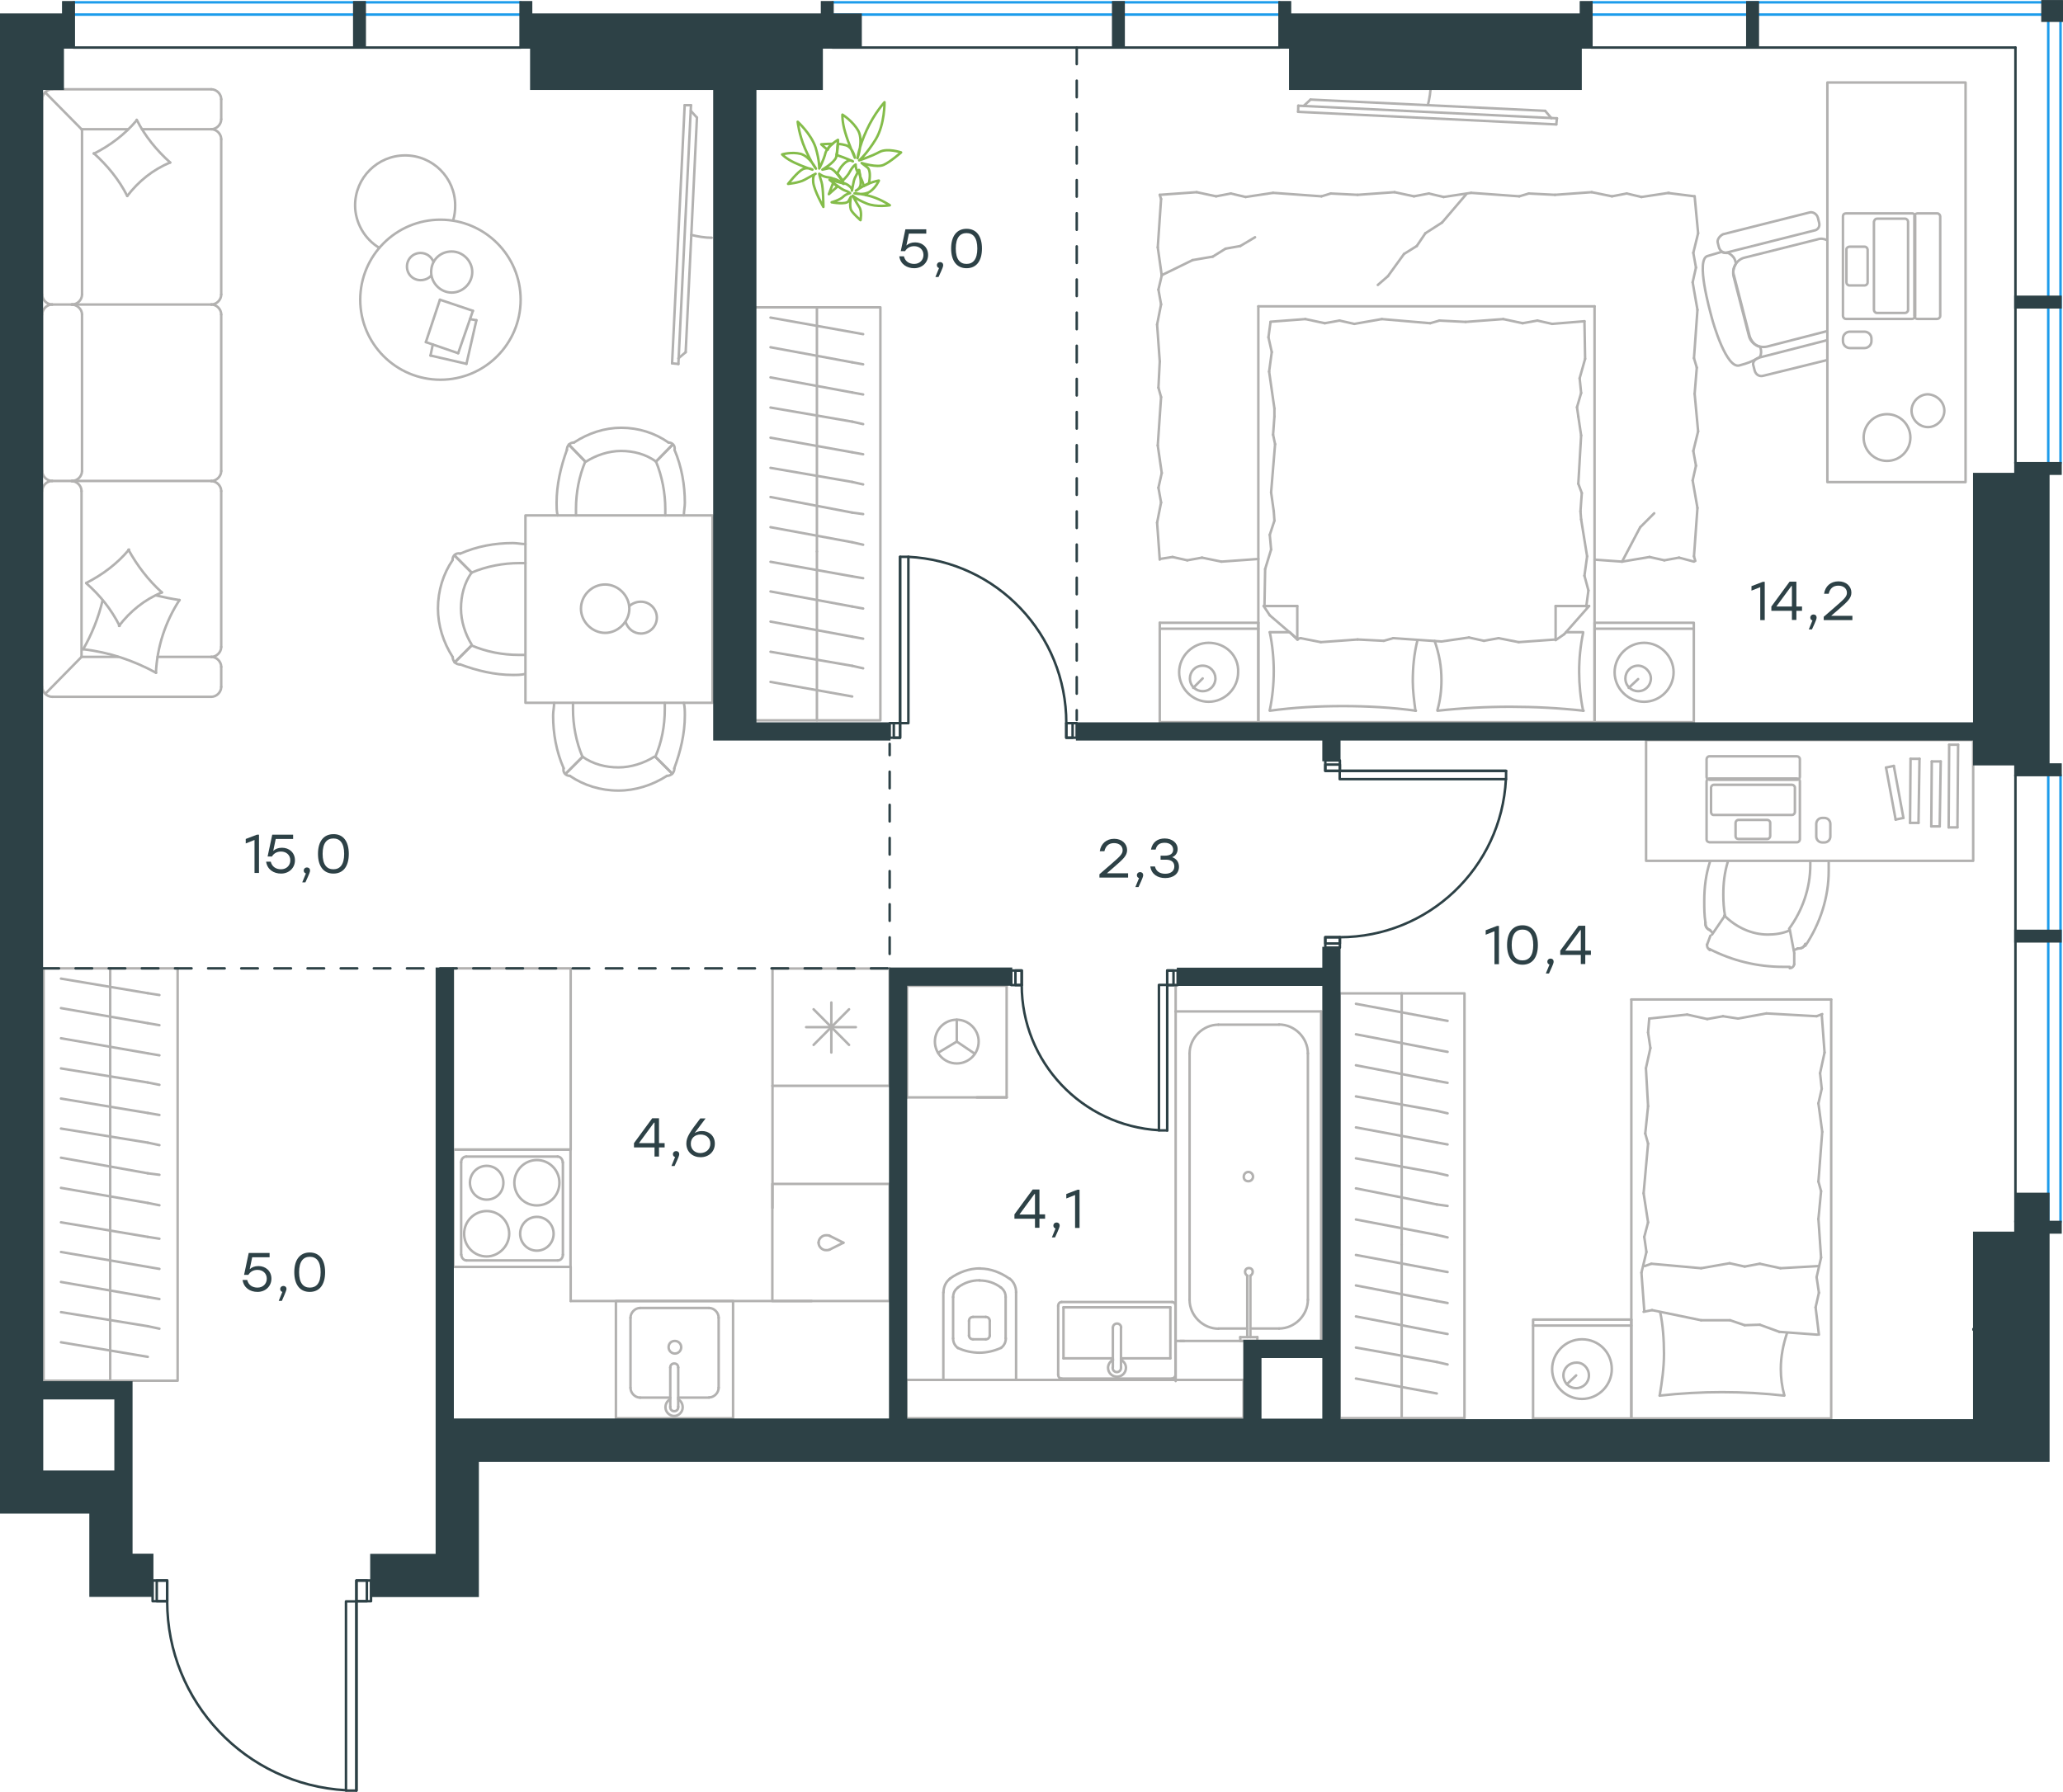 <?xml version="1.0" encoding="utf-8"?>
<!-- Generator: Adobe Illustrator 26.5.0, SVG Export Plug-In . SVG Version: 6.00 Build 0)  -->
<svg version="1.1" id="Слой_1" xmlns="http://www.w3.org/2000/svg" xmlns:xlink="http://www.w3.org/1999/xlink" x="0px" y="0px"
	 viewBox="0 0 1245 1081.5" style="enable-background:new 0 0 1245 1081.5;" xml:space="preserve">
<style type="text/css">
	.st0{fill:none;stroke:#B2B1B0;stroke-width:1.5;stroke-linecap:round;stroke-linejoin:round;stroke-miterlimit:22.926;}
	.st1{fill:none;stroke:#1D9CEB;stroke-width:1.5;stroke-linecap:round;stroke-linejoin:round;stroke-miterlimit:22.926;}
	.st2{fill:none;stroke:#2D4146;stroke-width:1.5;stroke-linecap:round;stroke-linejoin:round;stroke-miterlimit:22.926;}
	.st3{fill:none;stroke:#2D4146;stroke-width:1.5;stroke-miterlimit:22.926;}
	
		.st4{fill:none;stroke:#2D4146;stroke-width:1.5;stroke-linecap:round;stroke-linejoin:round;stroke-miterlimit:22.926;stroke-dasharray:10,10,0,0,0,0;}
	.st5{fill:#2D4146;}
	.st6{fill:#2D4146;stroke:#2D4146;stroke-miterlimit:10;}
	.st7{fill:none;stroke:#84BC4A;stroke-width:1.5;stroke-linecap:round;stroke-linejoin:round;stroke-miterlimit:22.926;}
</style>
<g>
	<line class="st0" x1="759.4" y1="435.9" x2="699.9" y2="435.9"/>
	<line class="st0" x1="699.9" y1="375.9" x2="759.4" y2="375.9"/>
	<line class="st0" x1="759.4" y1="375.9" x2="759.4" y2="435.9"/>
	<line class="st0" x1="699.9" y1="435.9" x2="699.9" y2="375.9"/>
	<line class="st0" x1="725.8" y1="409.5" x2="720.1" y2="415.2"/>
	<line class="st0" x1="699.9" y1="379.5" x2="759.4" y2="379.5"/>
	<path class="st0" d="M729.4,388c-9.7,0-17.8,8.1-17.8,17.8c0,9.7,8.1,17.8,17.8,17.8s17.8-8.1,17.8-17.8
		C747.7,395.8,739.6,388,729.4,388z"/>
	<path class="st0" d="M725.8,401.8c-4.5,0-7.7,3.6-7.7,7.7c0,4.5,3.6,7.7,7.7,7.7c4.5,0,7.7-3.6,7.7-7.7
		C733.5,405.5,730.3,401.8,725.8,401.8z"/>
	<line class="st0" x1="962.3" y1="435.9" x2="759.4" y2="435.9"/>
	<line class="st0" x1="945.1" y1="381.6" x2="955.4" y2="381.6"/>
	<line class="st0" x1="782.9" y1="386" x2="782.9" y2="365.8"/>
	<line class="st0" x1="778.4" y1="381.6" x2="782.9" y2="386"/>
	<line class="st0" x1="962.3" y1="184.9" x2="962.3" y2="435.9"/>
	<line class="st0" x1="762.6" y1="365.8" x2="782.9" y2="365.8"/>
	<line class="st0" x1="759.4" y1="435.9" x2="759.4" y2="184.9"/>
	<line class="st0" x1="959" y1="365.8" x2="944" y2="382.8"/>
	<line class="st0" x1="944" y1="382.8" x2="938.8" y2="386.4"/>
	<line class="st0" x1="766.3" y1="381.6" x2="778.1" y2="381.6"/>
	<line class="st0" x1="938.8" y1="386" x2="938.8" y2="365.8"/>
	<line class="st0" x1="783.3" y1="386" x2="766.3" y2="371.4"/>
	<line class="st0" x1="766.3" y1="371.4" x2="762.6" y2="365.8"/>
	<line class="st0" x1="959" y1="365.8" x2="938.8" y2="365.8"/>
	<line class="st0" x1="868.7" y1="193.5" x2="884.5" y2="194.3"/>
	<line class="st0" x1="817.3" y1="195.5" x2="833.9" y2="192.6"/>
	<line class="st0" x1="799.5" y1="195.1" x2="808.4" y2="193.5"/>
	<line class="st0" x1="808.4" y1="193.5" x2="817.3" y2="195.5"/>
	<line class="st0" x1="863.1" y1="195.1" x2="868.7" y2="193.5"/>
	<line class="st0" x1="833.9" y1="192.6" x2="863.1" y2="195.1"/>
	<line class="st0" x1="766.7" y1="194.2" x2="787.8" y2="192.6"/>
	<line class="st0" x1="787.8" y1="192.6" x2="799.5" y2="195.1"/>
	<line class="st0" x1="936.7" y1="195.5" x2="956.2" y2="193.9"/>
	<line class="st0" x1="918.9" y1="195.1" x2="927.8" y2="193.5"/>
	<line class="st0" x1="927.8" y1="193.5" x2="936.7" y2="195.5"/>
	<line class="st0" x1="884.5" y1="194.3" x2="907.2" y2="192.6"/>
	<line class="st0" x1="907.2" y1="192.6" x2="918.9" y2="195.1"/>
	<line class="st0" x1="962.3" y1="184.9" x2="759.4" y2="184.9"/>
	<path class="st0" d="M867.5,429c14.6-1.6,29.2-2.4,44.1-2.4c14.6,0,29.6,0.8,44.1,2.4"/>
	<path class="st0" d="M865.8,386.9c2.8,8.1,4.1,15.3,4.1,23.8c0,6.1-0.8,12.2-2.4,17.8"/>
	<path class="st0" d="M955.4,429c-1.6-7.7-2.4-15.8-2.4-23.5c0-8.1,0.8-15.8,2.4-23.5"/>
	<path class="st0" d="M854.2,429c-0.8-6.1-1.6-12.2-1.6-17.8c0-8.5,0.8-16.6,2.8-24.7"/>
	<line class="st0" x1="769.1" y1="314.3" x2="768.7" y2="308.6"/>
	<line class="st0" x1="767.1" y1="331.7" x2="766.3" y2="322.8"/>
	<line class="st0" x1="766.3" y1="322.8" x2="769.1" y2="314.3"/>
	<line class="st0" x1="763.1" y1="365.8" x2="763.5" y2="343.5"/>
	<line class="st0" x1="763.5" y1="343.5" x2="767.1" y2="331.7"/>
	<line class="st0" x1="768.3" y1="262.4" x2="769.1" y2="251.4"/>
	<line class="st0" x1="768.7" y1="308.6" x2="767.1" y2="297.2"/>
	<line class="st0" x1="769.5" y1="268.1" x2="768.3" y2="262.4"/>
	<line class="st0" x1="767.1" y1="297.2" x2="769.5" y2="268.1"/>
	<line class="st0" x1="769.1" y1="251.4" x2="769.1" y2="246.6"/>
	<line class="st0" x1="767.5" y1="212.5" x2="765.5" y2="203.6"/>
	<line class="st0" x1="765.5" y1="203.6" x2="766.7" y2="194.7"/>
	<line class="st0" x1="769.1" y1="246.6" x2="765.9" y2="224.3"/>
	<line class="st0" x1="765.9" y1="224.3" x2="767.5" y2="212.5"/>
	<line class="st0" x1="951.7" y1="245.8" x2="952.5" y2="251.4"/>
	<line class="st0" x1="953.3" y1="228.3" x2="954.2" y2="237.2"/>
	<line class="st0" x1="954.2" y1="237.2" x2="951.7" y2="245.8"/>
	<line class="st0" x1="956.2" y1="193.9" x2="956.6" y2="216.6"/>
	<line class="st0" x1="956.6" y1="216.6" x2="953.3" y2="228.3"/>
	<line class="st0" x1="954.6" y1="297.6" x2="953.8" y2="308.6"/>
	<line class="st0" x1="952.5" y1="251.4" x2="954.2" y2="262.8"/>
	<line class="st0" x1="952.5" y1="292" x2="954.6" y2="297.6"/>
	<line class="st0" x1="954.2" y1="262.8" x2="952.5" y2="292"/>
	<line class="st0" x1="953.8" y1="308.6" x2="954.2" y2="313.5"/>
	<line class="st0" x1="957.4" y1="365.3" x2="957.4" y2="366.2"/>
	<line class="st0" x1="956.2" y1="347.5" x2="958.6" y2="356.4"/>
	<line class="st0" x1="958.6" y1="356.4" x2="957.4" y2="365.3"/>
	<line class="st0" x1="954.2" y1="313.5" x2="957.8" y2="335.8"/>
	<line class="st0" x1="957.8" y1="335.8" x2="956.2" y2="347.5"/>
	<path class="st0" d="M766.3,429c14.6-2,29.2-2.8,44.1-2.8c14.6,0,29.6,0.8,44.1,2.8"/>
	<path class="st0" d="M766.3,381.6c1.6,7.7,2.4,15.8,2.4,23.5c0,8.1-0.8,15.8-2.4,23.5"/>
	<line class="st0" x1="835.1" y1="386.8" x2="819.3" y2="386"/>
	<line class="st0" x1="886.5" y1="384.8" x2="869.9" y2="387.2"/>
	<line class="st0" x1="904.4" y1="385.2" x2="895.5" y2="386.8"/>
	<line class="st0" x1="895.5" y1="386.8" x2="886.5" y2="384.8"/>
	<line class="st0" x1="840.8" y1="385.2" x2="835.1" y2="386.8"/>
	<line class="st0" x1="869.9" y1="387.2" x2="840.8" y2="385.2"/>
	<line class="st0" x1="938.8" y1="386" x2="916.5" y2="387.6"/>
	<line class="st0" x1="916.5" y1="387.6" x2="904.4" y2="385.2"/>
	<line class="st0" x1="784.9" y1="385.2" x2="782.9" y2="385.6"/>
	<line class="st0" x1="819.3" y1="386" x2="797.1" y2="387.6"/>
	<line class="st0" x1="797.1" y1="387.6" x2="784.9" y2="385.2"/>
	<line class="st0" x1="1022.2" y1="435.9" x2="962.3" y2="435.9"/>
	<line class="st0" x1="962.3" y1="375.9" x2="1022.2" y2="375.9"/>
	<line class="st0" x1="1022.2" y1="376.3" x2="1022.2" y2="435.9"/>
	<line class="st0" x1="962.3" y1="435.9" x2="962.3" y2="376.3"/>
	<line class="st0" x1="988.6" y1="409.9" x2="982.9" y2="415.2"/>
	<line class="st0" x1="962.3" y1="379.5" x2="1022.2" y2="379.5"/>
	<line class="st0" x1="707.6" y1="336.2" x2="699.9" y2="337.4"/>
	<line class="st0" x1="725.4" y1="336.6" x2="716.5" y2="338.2"/>
	<line class="st0" x1="716.5" y1="338.2" x2="707.6" y2="336.2"/>
	<line class="st0" x1="759.4" y1="337.4" x2="737.1" y2="339"/>
	<line class="st0" x1="737.1" y1="339" x2="725.4" y2="336.6"/>
	<line class="st0" x1="699.1" y1="234" x2="699.9" y2="218.2"/>
	<line class="st0" x1="701.1" y1="285.5" x2="698.7" y2="268.9"/>
	<line class="st0" x1="700.7" y1="303.3" x2="699.1" y2="294.4"/>
	<line class="st0" x1="699.1" y1="294.4" x2="701.1" y2="285.5"/>
	<line class="st0" x1="700.7" y1="239.7" x2="699.1" y2="234"/>
	<line class="st0" x1="698.7" y1="268.9" x2="700.7" y2="239.7"/>
	<line class="st0" x1="699.9" y1="337.8" x2="698.3" y2="315.5"/>
	<line class="st0" x1="698.3" y1="315.5" x2="700.7" y2="303.3"/>
	<line class="st0" x1="701.1" y1="166.3" x2="698.7" y2="149.3"/>
	<line class="st0" x1="700.7" y1="183.7" x2="699.1" y2="174.8"/>
	<line class="st0" x1="699.1" y1="174.8" x2="701.1" y2="166.3"/>
	<line class="st0" x1="700.7" y1="120.1" x2="699.9" y2="117.6"/>
	<line class="st0" x1="698.7" y1="149.3" x2="700.7" y2="120.1"/>
	<line class="st0" x1="699.9" y1="218.2" x2="698.3" y2="195.9"/>
	<line class="st0" x1="698.3" y1="195.9" x2="700.7" y2="183.7"/>
	<line class="st0" x1="803.1" y1="116.8" x2="819.3" y2="117.6"/>
	<line class="st0" x1="751.7" y1="118.9" x2="768.3" y2="116.4"/>
	<line class="st0" x1="733.9" y1="118.5" x2="742.8" y2="116.8"/>
	<line class="st0" x1="742.8" y1="116.8" x2="751.7" y2="118.9"/>
	<line class="st0" x1="797.5" y1="118.5" x2="803.1" y2="116.8"/>
	<line class="st0" x1="768.3" y1="116.4" x2="797.5" y2="118.5"/>
	<line class="st0" x1="699.9" y1="117.6" x2="722.2" y2="116"/>
	<line class="st0" x1="722.2" y1="116" x2="733.9" y2="118.5"/>
	<line class="st0" x1="922.6" y1="116.8" x2="938.4" y2="117.6"/>
	<line class="st0" x1="871.2" y1="118.9" x2="887.8" y2="116.4"/>
	<line class="st0" x1="853.3" y1="118.5" x2="862.3" y2="116.8"/>
	<line class="st0" x1="862.3" y1="116.8" x2="871.2" y2="118.9"/>
	<line class="st0" x1="916.9" y1="118.5" x2="922.6" y2="116.8"/>
	<line class="st0" x1="887.8" y1="116.4" x2="916.9" y2="118.5"/>
	<line class="st0" x1="819.3" y1="117.6" x2="841.6" y2="116"/>
	<line class="st0" x1="841.6" y1="116" x2="853.3" y2="118.5"/>
	<line class="st0" x1="1006.7" y1="116.5" x2="1022.7" y2="118.5"/>
	<line class="st0" x1="990.6" y1="118.9" x2="1007.2" y2="116.4"/>
	<line class="st0" x1="972.8" y1="118.5" x2="981.7" y2="116.8"/>
	<line class="st0" x1="981.7" y1="116.8" x2="990.6" y2="118.9"/>
	<line class="st0" x1="938.4" y1="117.6" x2="960.6" y2="116"/>
	<line class="st0" x1="960.6" y1="116" x2="972.8" y2="118.5"/>
	<line class="st0" x1="1024" y1="221.9" x2="1022.7" y2="237.7"/>
	<line class="st0" x1="1021.5" y1="170.4" x2="1024.4" y2="187"/>
	<line class="st0" x1="1021.9" y1="152.6" x2="1023.5" y2="161.5"/>
	<line class="st0" x1="1023.5" y1="161.5" x2="1021.5" y2="170.4"/>
	<line class="st0" x1="1022.3" y1="216.2" x2="1024" y2="221.9"/>
	<line class="st0" x1="1024.4" y1="187" x2="1022.3" y2="216.2"/>
	<line class="st0" x1="1022.7" y1="118.5" x2="1024.8" y2="140.8"/>
	<line class="st0" x1="1024.8" y1="140.8" x2="1021.9" y2="152.6"/>
	<line class="st0" x1="1021.5" y1="290" x2="1024.4" y2="306.6"/>
	<line class="st0" x1="1021.9" y1="272.2" x2="1023.5" y2="281.1"/>
	<line class="st0" x1="1023.5" y1="281.1" x2="1021.5" y2="290"/>
	<line class="st0" x1="1022.3" y1="335.8" x2="1023.1" y2="338.6"/>
	<line class="st0" x1="1024.4" y1="306.6" x2="1022.3" y2="335.8"/>
	<line class="st0" x1="1022.7" y1="237.7" x2="1024.8" y2="260.4"/>
	<line class="st0" x1="1024.8" y1="260.4" x2="1021.9" y2="272.2"/>
	<line class="st0" x1="995.5" y1="336.2" x2="978.9" y2="339"/>
	<line class="st0" x1="1013.3" y1="336.6" x2="1004.4" y2="338.2"/>
	<line class="st0" x1="1004.4" y1="338.2" x2="995.5" y2="336.2"/>
	<line class="st0" x1="978.9" y1="339" x2="962.3" y2="337.8"/>
	<line class="st0" x1="1022.3" y1="339" x2="1013.3" y2="336.6"/>
	<line class="st0" x1="847.3" y1="153.3" x2="837.6" y2="166.7"/>
	<line class="st0" x1="860.2" y1="140.8" x2="855" y2="148.5"/>
	<line class="st0" x1="855" y1="148.5" x2="847.3" y2="153.3"/>
	<line class="st0" x1="837.6" y1="166.7" x2="831.5" y2="172"/>
	<line class="st0" x1="884.9" y1="117.2" x2="870.3" y2="134.3"/>
	<line class="st0" x1="870.3" y1="134.3" x2="860.2" y2="140.8"/>
	<line class="st0" x1="978.9" y1="339" x2="989.8" y2="318.3"/>
	<line class="st0" x1="989.8" y1="318.3" x2="998.3" y2="309.8"/>
	<line class="st0" x1="748.5" y1="148.5" x2="757.4" y2="143.2"/>
	<line class="st0" x1="731.9" y1="154.9" x2="739.6" y2="150.1"/>
	<line class="st0" x1="739.6" y1="150.1" x2="748.5" y2="148.5"/>
	<line class="st0" x1="701.1" y1="166.1" x2="719.7" y2="157"/>
	<line class="st0" x1="719.7" y1="157" x2="731.9" y2="154.9"/>
	<path class="st0" d="M992.2,388c-9.7,0-17.8,8.1-17.8,17.8c0,9.7,8.1,17.8,17.8,17.8s17.8-8.1,17.8-17.8
		C1010,396.2,1001.9,388,992.2,388z"/>
	<path class="st0" d="M988.6,401.8c-4.5,0-7.7,3.6-7.7,7.7c0,4.5,3.6,7.7,7.7,7.7c4.5,0,7.7-3.6,7.7-7.7
		C996.3,405.5,992.6,401.8,988.6,401.8z"/>
</g>
<g>
	<path class="st0" d="M861.7,63.5c1-4.1,1.7-8.2,1.7-12.3"/>
	<line class="st0" x1="939.6" y1="71.4" x2="783.5" y2="63.8"/>
	<line class="st0" x1="783.4" y1="67.5" x2="939.2" y2="75.1"/>
	<line class="st0" x1="939.2" y1="75.1" x2="939.6" y2="71.4"/>
	<line class="st0" x1="790.9" y1="60.1" x2="932.5" y2="66.9"/>
	<line class="st0" x1="786.9" y1="63.8" x2="790.9" y2="60.1"/>
	<line class="st0" x1="932.5" y1="66.9" x2="936.2" y2="71.3"/>
	<line class="st0" x1="783.4" y1="67.5" x2="783.5" y2="63.8"/>
</g>
<g>
	<line class="st0" x1="493" y1="434.8" x2="493" y2="332.9"/>
	<line class="st0" x1="520.9" y1="349" x2="514.3" y2="347.9"/>
	<line class="st0" x1="514.3" y1="347.9" x2="465" y2="339.1"/>
	<line class="st0" x1="520.9" y1="367.3" x2="514.3" y2="366.1"/>
	<line class="st0" x1="514.3" y1="366.1" x2="465" y2="357"/>
	<line class="st0" x1="520.9" y1="385.5" x2="514.3" y2="384.3"/>
	<line class="st0" x1="514.3" y1="384.3" x2="465" y2="375.2"/>
	<line class="st0" x1="520.9" y1="403.4" x2="514.3" y2="401.9"/>
	<line class="st0" x1="514.3" y1="401.9" x2="465" y2="393.4"/>
	<line class="st0" x1="514.3" y1="420.4" x2="465" y2="411.6"/>
	<rect x="455.1" y="185.5" class="st0" width="76.2" height="249.3"/>
	<line class="st0" x1="493" y1="332.9" x2="493" y2="185.5"/>
	<line class="st0" x1="520.9" y1="201.7" x2="514.3" y2="200.5"/>
	<line class="st0" x1="514.3" y1="200.5" x2="465" y2="191.7"/>
	<line class="st0" x1="520.9" y1="219.9" x2="514.3" y2="218.7"/>
	<line class="st0" x1="514.3" y1="218.7" x2="465" y2="209.6"/>
	<line class="st0" x1="520.9" y1="238.1" x2="514.3" y2="236.9"/>
	<line class="st0" x1="514.3" y1="236.9" x2="465" y2="227.8"/>
	<line class="st0" x1="520.9" y1="256" x2="514.3" y2="254.5"/>
	<line class="st0" x1="514.3" y1="254.5" x2="465" y2="246"/>
	<line class="st0" x1="520.9" y1="274.2" x2="514.3" y2="273"/>
	<line class="st0" x1="514.3" y1="273" x2="465" y2="264.2"/>
	<line class="st0" x1="520.9" y1="292.4" x2="514.3" y2="290.9"/>
	<line class="st0" x1="514.3" y1="290.9" x2="465" y2="282.4"/>
	<line class="st0" x1="520.9" y1="310.3" x2="514.3" y2="309.4"/>
	<line class="st0" x1="514.3" y1="309.4" x2="465" y2="300"/>
	<line class="st0" x1="514.3" y1="327.3" x2="465" y2="318.2"/>
	<line class="st0" x1="520.9" y1="328.8" x2="514.3" y2="327.3"/>
</g>
<g>
	<path class="st0" d="M1138.8,250c-7.8,0-14.1,6.3-14.1,14.1c0,7.8,6.3,14.1,14.1,14.1c7.8,0,14.1-6.3,14.1-14.1
		S1146.6,250,1138.8,250z"/>
	<path class="st0" d="M1173.4,247.9c0,5.3-4.6,9.9-9.9,9.9s-9.9-4.6-9.9-9.9c0-5.3,4.6-9.9,9.9-9.9
		C1168.8,238.3,1173.4,242.6,1173.4,247.9z"/>
	<path class="st0" d="M1102.1,200l-35.7,9.2c-5,1.1-9.9-1.8-11-6.7l-9.2-35.7c-1.1-4.9,1.8-10.2,6.7-11.3l43.9-11
		c2.1-0.7,3.9-0.4,5.7,0.4"/>
	<path class="st0" d="M1039.8,141.4l52-13.1c2.1-0.7,4.6,0.7,5.3,3.2l0.7,2.8c0.7,2.5-0.7,4.6-3.2,4.9l-52,13.1
		c-2.5,0.7-4.6-0.7-5.3-3.2l-0.7-2.8C1036.3,144.6,1037.7,142.5,1039.8,141.4z"/>
	<path class="st0" d="M1061.4,215.9l41.4-10.6v12l-38.6,9.5c-2.5,0.7-4.6-0.7-5.3-3.2l-0.7-2.8
		C1057.5,219.1,1058.5,217,1061.4,215.9z"/>
	<path class="st0" d="M1030.6,154.5l8.5-2.5c0.7,0.7,2.1,0.7,3.9,0.7c1.4,0.7,3.2,2.1,3.9,3.9c0,0,0.4,0.7,0.7,2.5
		c-1.4,2.5-2.1,4.6-1.1,7.4l9.2,35.7c0.7,3.2,3.5,6.7,6.4,7.1c1,1.5,1.1,5.9-0.8,6.7c-5.2,2.6-5.5,2.9-11.7,4.6
		c-7.7,1.9-15.6-25-16.6-29C1031.9,187.4,1023.1,156.3,1030.6,154.5z"/>
	<path class="st0" d="M1157.1,128.8h12c1.1,0,1.8,1.1,1.8,1.8v60.1c0,1.1-1.1,1.8-1.8,1.8h-12c-1.1,0-1.8-1.1-1.8-1.8v-60.1
		C1155.4,129.5,1156.4,128.8,1157.1,128.8z"/>
	<path class="st0" d="M1132.7,132h17c1.1,0,1.8,1.1,1.8,1.8v53.3c0,1.1-1.1,1.8-1.8,1.8h-17c-1.1,0-1.8-1.1-1.8-1.8v-53.3
		C1131.3,132.7,1131.7,132,1132.7,132z"/>
	<path class="st0" d="M1116.1,148.9h9.2c1.1,0,1.8,1.1,1.8,1.8v19.8c0,1.1-1.1,1.8-1.8,1.8h-9.2c-1.1,0-1.8-1.1-1.8-1.8v-20.1
		C1114.3,149.6,1115.4,148.9,1116.1,148.9z"/>
	<path class="st0" d="M1114,128.8h40c1.1,0,1.8,1.1,1.8,1.8v60.1c0,1.1-1.1,1.8-1.8,1.8h-40c-1.1,0-1.8-1.1-1.8-1.8v-60.1
		C1112.2,129.5,1112.9,128.8,1114,128.8z"/>
	<rect x="1102.8" y="49.8" class="st0" width="83.4" height="241.2"/>
	<path class="st0" d="M1129.4,204.4v1.5c0,2.3-1.9,4.2-4.2,4.2h-8.8c-2.3,0-4.2-1.9-4.2-4.2v-1.5c0-2.3,1.9-4.2,4.2-4.2h8.8
		C1127.5,200.2,1129.4,202.1,1129.4,204.4z"/>
</g>
<g>
	<line class="st0" x1="31.5" y1="420.6" x2="127.5" y2="420.6"/>
	<line class="st0" x1="133.5" y1="284.3" x2="133.5" y2="189.8"/>
	<line class="st0" x1="133.5" y1="177.8" x2="133.5" y2="84"/>
	<line class="st0" x1="25.5" y1="59.9" x2="25.5" y2="177.8"/>
	<line class="st0" x1="133.5" y1="414.6" x2="133.5" y2="402.5"/>
	<line class="st0" x1="127.5" y1="396.5" x2="95.1" y2="396.5"/>
	<line class="st0" x1="49.2" y1="396.5" x2="49.2" y2="296.4"/>
	<line class="st0" x1="49.2" y1="78" x2="77.2" y2="78"/>
	<line class="st0" x1="133.5" y1="71.9" x2="133.5" y2="59.9"/>
	<line class="st0" x1="127.5" y1="53.9" x2="31.5" y2="53.9"/>
	<line class="st0" x1="27.5" y1="418.6" x2="49.2" y2="396.5"/>
	<line class="st0" x1="49.2" y1="78" x2="27.2" y2="55.7"/>
	<line class="st0" x1="43.5" y1="290.3" x2="31.5" y2="290.3"/>
	<line class="st0" x1="127.5" y1="183.8" x2="43.5" y2="183.8"/>
	<line class="st0" x1="127.5" y1="290.3" x2="43.5" y2="290.3"/>
	<line class="st0" x1="43.5" y1="183.8" x2="31.5" y2="183.8"/>
	<line class="st0" x1="133.5" y1="390.5" x2="133.5" y2="296.4"/>
	<line class="st0" x1="25.5" y1="296.4" x2="25.5" y2="414.6"/>
	<line class="st0" x1="49.5" y1="284.3" x2="49.5" y2="189.8"/>
	<line class="st0" x1="25.5" y1="189.8" x2="25.5" y2="284.3"/>
	<line class="st0" x1="49.5" y1="177.8" x2="49.5" y2="78"/>
	<line class="st0" x1="85.7" y1="78" x2="127.5" y2="78"/>
	<line class="st0" x1="71.2" y1="396.5" x2="49.2" y2="396.5"/>
	<path class="st0" d="M25.5,414.6c0,3.2,2.8,6,6,6"/>
	<path class="st0" d="M31.5,53.9c-3.2,0-6,2.8-6,6"/>
	<path class="st0" d="M133.5,84c0-3.2-2.8-6-6-6"/>
	<path class="st0" d="M127.5,420.6c3.2,0,6-2.8,6-6"/>
	<path class="st0" d="M133.5,402.5c0-3.2-2.8-6-6-6"/>
	<path class="st0" d="M127.5,396.5c3.2,0,6-2.8,6-6"/>
	<path class="st0" d="M133.5,189.8c0-3.2-2.8-6-6-6"/>
	<path class="st0" d="M127.5,290.3c3.2,0,6-2.8,6-6"/>
	<path class="st0" d="M133.5,296.4c0-3.2-2.8-6-6-6"/>
	<path class="st0" d="M127.5,78c3.2,0,6-2.8,6-6"/>
	<path class="st0" d="M133.5,59.9c0-3.2-2.8-6-6-6"/>
	<path class="st0" d="M49.2,296.4c0-3.2-2.8-6-6-6"/>
	<path class="st0" d="M31.5,290.3c-3.2,0-6,2.8-6,6"/>
	<path class="st0" d="M43.5,290.3c3.2,0,6-2.8,6-6"/>
	<path class="st0" d="M25.5,284.3c0,3.2,2.8,6,6,6"/>
	<path class="st0" d="M49.5,189.8c0-3.2-3-6-6.4-6"/>
	<path class="st0" d="M31.5,183.8c-3.2,0-6,2.8-6,6"/>
	<path class="st0" d="M43.5,183.8c3.2,0,6-2.8,6-6"/>
	<path class="st0" d="M25.5,177.8c0,3.2,2.8,6,6,6"/>
	<path class="st0" d="M82.5,72.3c5,9.9,12,18.4,20.2,25.8"/>
	<path class="st0" d="M102.7,98.1c-10.3,4.2-19.1,11.3-25.9,20.2"/>
	<path class="st0" d="M76.8,118.3c-5-9.9-12-18.4-20.2-25.8"/>
	<path class="st0" d="M56.6,92.8c9.9-5,18.8-11.7,25.9-20.2"/>
	<path class="st0" d="M77.5,331.8c5.3,9.6,12,18.4,20.2,25.8"/>
	<path class="st0" d="M97.7,357.6c-10.3,4.2-19.1,11.3-25.9,20.2"/>
	<path class="st0" d="M72.2,377.8c-5-9.9-11.7-18.4-20.2-25.8"/>
	<path class="st0" d="M52,351.9c9.9-5,18.8-11.7,25.9-20.2"/>
	<path class="st0" d="M94.2,359.4c4.6,1.1,9.6,2.1,14.2,2.8"/>
	<path class="st0" d="M108.3,362.2c-8.5,13.1-13.5,28.3-14.2,43.9"/>
	<path class="st0" d="M94.2,406.1c-13.5-7.4-28.3-12.4-43.9-14.2"/>
	<path class="st0" d="M50.2,391.9c5.3-9.2,9.2-19.1,11.7-29.4"/>
	<path class="st0" d="M127.5,183.8c3.2,0,6-2.8,6-6"/>
</g>
<g>
	<path class="st0" d="M417.2,141.8c4.1,1,8.2,1.7,12.3,1.7"/>
	<line class="st0" x1="409.4" y1="219.7" x2="417" y2="63.5"/>
	<line class="st0" x1="413.2" y1="63.5" x2="405.6" y2="219.3"/>
	<line class="st0" x1="405.6" y1="219.3" x2="409.4" y2="219.7"/>
	<line class="st0" x1="420.6" y1="71" x2="413.8" y2="212.6"/>
	<line class="st0" x1="416.9" y1="66.9" x2="420.6" y2="71"/>
	<line class="st0" x1="413.8" y1="212.6" x2="409.4" y2="216.3"/>
	<line class="st0" x1="413.2" y1="63.5" x2="417" y2="63.5"/>
</g>
<g>
	<rect x="317.1" y="311.1" class="st0" width="112.9" height="113.1"/>
	<path class="st0" d="M284.6,345.6c-4.5,6.4-6.4,14-6.4,21.7c0,7.6,2.5,15.3,6.4,21.7"/>
	<path class="st0" d="M317.1,328.4c-2.5,0-5.1-0.6-7.6-0.6c-10.8,0-21.6,1.9-31.8,6.4"/>
	<path class="st0" d="M277.6,401c10.2,3.8,21,6.4,31.8,6.4c2.5,0,5.1,0,7.6-0.6"/>
	<path class="st0" d="M317.1,339.9c-1.3,0-2.5,0-3.8,0c-9.5,0-19.7,1.9-28.6,5.7"/>
	<path class="st0" d="M284.6,389.6c8.9,3.8,18.5,5.7,28.6,5.7c1.3,0,2.5,0,3.8,0"/>
	<path class="st0" d="M273.2,338c-5.7,8.3-8.9,18.5-8.9,29.3c0,10.2,3.2,20.4,8.9,29.3"/>
	<line class="st0" x1="284.6" y1="345.6" x2="274.4" y2="335.4"/>
	<line class="st0" x1="284.6" y1="389.6" x2="274.4" y2="399.8"/>
	<line class="st0" x1="284.6" y1="345.6" x2="274.4" y2="335.4"/>
	<line class="st0" x1="284.6" y1="389.6" x2="274.4" y2="399.8"/>
	<path class="st0" d="M273.2,396.6c0,2.5,1.9,4.5,4.5,4.5"/>
	<path class="st0" d="M277.6,334.1c-2.5-0.5-4.5,1.3-4.5,3.8"/>
	<g>
		<path class="st0" d="M395.9,278.6c-6.2-4.5-13.6-6.4-21.1-6.4c-7.4,0-14.9,2.5-21.1,6.4"/>
		<path class="st0" d="M412.7,311.1c0-2.5,0.6-5.1,0.6-7.6c0-10.8-1.9-21.7-6.2-31.9"/>
		<path class="st0" d="M342.1,271.6c-3.7,10.2-6.2,21-6.2,31.9c0,2.5,0,5.1,0.6,7.6"/>
		<path class="st0" d="M401.5,311.1c0-1.3,0-2.5,0-3.8c0-9.6-1.9-19.7-5.6-28.7"/>
		<path class="st0" d="M353.2,278.6c-3.7,8.9-5.6,18.5-5.6,28.7c0,1.3,0,2.5,0,3.8"/>
		<path class="st0" d="M403.4,267.1c-8.1-5.7-18-8.9-28.5-8.9c-9.9,0-19.8,3.2-28.5,8.9"/>
		<line class="st0" x1="395.9" y1="278.6" x2="405.9" y2="268.4"/>
		<line class="st0" x1="353.2" y1="278.6" x2="343.3" y2="268.4"/>
		<line class="st0" x1="395.9" y1="278.6" x2="405.9" y2="268.4"/>
		<line class="st0" x1="353.2" y1="278.6" x2="343.3" y2="268.4"/>
		<path class="st0" d="M346.4,267.1c-2.5,0-4.3,1.9-4.3,4.5"/>
		<path class="st0" d="M407.1,271.6c0.5-2.5-1.2-4.5-3.7-4.5"/>
	</g>
	<path class="st0" d="M350.6,367.4c0,7.8,6.7,14.6,14.6,14.6c7.8,0,14.6-6.8,14.6-14.6c0-7.8-6.7-14.6-14.6-14.6
		C357,352.8,350.6,359.6,350.6,367.4z"/>
	<path class="st0" d="M379.7,366c1.8-1.8,4.3-2.8,7.1-2.8c5.3,0,9.6,4.3,9.6,9.6c0,5.3-4.3,9.6-9.6,9.6c-4.3,0-7.8-2.8-9.2-6.8"/>
	<g>
		<path class="st0" d="M351.6,456.8c6.4,4.5,14,6.4,21.6,6.4s15.3-2.5,21.6-6.4"/>
		<path class="st0" d="M334.4,424.3c0,2.5-0.6,5.1-0.6,7.6c0,10.8,1.9,21.7,6.4,31.9"/>
		<path class="st0" d="M406.9,463.8c3.8-10.2,6.4-21,6.4-31.9c0-2.5,0-5.1-0.6-7.6"/>
		<path class="st0" d="M345.8,424.3c0,1.3,0,2.5,0,3.8c0,9.6,1.9,19.7,5.7,28.7"/>
		<path class="st0" d="M395.5,456.8c3.8-8.9,5.7-18.5,5.7-28.7c0-1.3,0-2.5,0-3.8"/>
		<path class="st0" d="M343.9,468.3c8.3,5.7,18.5,8.9,29.3,8.9c10.2,0,20.4-3.2,29.3-8.9"/>
		<line class="st0" x1="351.6" y1="456.8" x2="341.4" y2="467"/>
		<line class="st0" x1="395.5" y1="456.8" x2="405.7" y2="467"/>
		<line class="st0" x1="351.6" y1="456.8" x2="341.4" y2="467"/>
		<line class="st0" x1="395.5" y1="456.8" x2="405.7" y2="467"/>
		<path class="st0" d="M402.5,468.3c2.5,0,4.5-1.9,4.5-4.5"/>
		<path class="st0" d="M340.1,463.8c-0.5,2.5,1.3,4.5,3.8,4.5"/>
	</g>
</g>
<g>
	<line class="st0" x1="536.9" y1="584.6" x2="536.9" y2="655.4"/>
	<line class="st0" x1="501.7" y1="605.1" x2="501.7" y2="635.3"/>
	<line class="st0" x1="491" y1="630.7" x2="512.4" y2="609.2"/>
	<line class="st0" x1="491" y1="609.2" x2="512.4" y2="630.7"/>
	<line class="st0" x1="486.5" y1="620" x2="516.5" y2="620"/>
	<line class="st0" x1="536.9" y1="655.4" x2="466.2" y2="655.4"/>
	<line class="st0" x1="466.2" y1="584.6" x2="466.2" y2="655.4"/>
	<line class="st0" x1="536.9" y1="584.6" x2="466.2" y2="584.6"/>
</g>
<g>
	<rect x="371.7" y="785.3" class="st0" width="70.7" height="70.8"/>
	<line class="st0" x1="404.5" y1="825.4" x2="404.5" y2="849.1"/>
	<line class="st0" x1="409.3" y1="843.6" x2="427.9" y2="843.6"/>
	<line class="st0" x1="427.9" y1="789.5" x2="386.3" y2="789.5"/>
	<line class="st0" x1="386.3" y1="843.6" x2="404.5" y2="843.6"/>
	<line class="st0" x1="380.5" y1="795.4" x2="380.5" y2="837.6"/>
	<line class="st0" x1="409.3" y1="849.1" x2="409.3" y2="825.4"/>
	<line class="st0" x1="433.7" y1="837.6" x2="433.7" y2="795.4"/>
	<path class="st0" d="M404.5,825.4L404.5,825.4c0-1.4,1-2.4,2.4-2.4s2.4,1,2.4,2.4"/>
	<path class="st0" d="M433.7,837.6c0,3.1-2.7,5.9-5.8,5.9"/>
	<path class="st0" d="M409.3,844.6c1.7,1,2.7,2.8,2.7,4.9c0,2.8-2.4,5.2-5.2,5.2c-2.7,0-5.2-2.4-5.2-5.2c0-2.1,1-3.8,2.7-4.9"/>
	<path class="st0" d="M380.5,795.4c0-3.1,2.7-5.9,5.8-5.9"/>
	<path class="st0" d="M386.3,843.6c-3.1,0-5.8-2.8-5.8-5.9"/>
	<path class="st0" d="M427.9,789.5c3.1,0,5.8,2.8,5.8,5.9"/>
	<path class="st0" d="M409.3,849.1v0.3c0,1.4-1,2.4-2.4,2.4s-2.4-1-2.4-2.4v-0.3"/>
	<path class="st0" d="M403.5,813.2c0,2.1,1.7,3.8,3.8,3.8c2.1,0,3.8-1.7,3.8-3.8s-1.7-3.8-3.8-3.8
		C404.9,809.4,403.5,811.1,403.5,813.2z"/>
</g>
<g>
	<path class="st0" d="M303.8,713.9c0-5.6-4.5-10.2-10.1-10.2s-10.1,4.6-10.1,10.2c0,5.6,4.5,10.2,10.1,10.2
		C299.2,724.1,303.8,719.9,303.8,713.9z"/>
	<path class="st0" d="M307.3,744.7c0-7.4-5.9-13.7-13.6-13.7c-7.3,0-13.6,6-13.6,13.7c0,7.4,5.9,13.7,13.6,13.7
		C301,758.4,307.3,752.1,307.3,744.7z"/>
	<path class="st0" d="M334.1,744.7c0-5.6-4.5-10.2-10.1-10.2s-10.1,4.6-10.1,10.2c0,5.6,4.5,10.2,10.1,10.2S334.1,750.3,334.1,744.7
		z"/>
	<path class="st0" d="M337.6,713.9c0-7.4-5.9-13.7-13.6-13.7c-7.3,0-13.6,6-13.6,13.7c0,7.4,5.9,13.7,13.6,13.7
		C331.6,727.6,337.6,721.6,337.6,713.9z"/>
	<line class="st0" x1="278.3" y1="757.3" x2="278.3" y2="701.6"/>
	<line class="st0" x1="336.5" y1="760.8" x2="281.5" y2="760.8"/>
	<line class="st0" x1="339.7" y1="701.6" x2="339.7" y2="757.3"/>
	<line class="st0" x1="281.5" y1="698.1" x2="336.5" y2="698.1"/>
	<path class="st0" d="M339.7,757.3L339.7,757.3c0,2.1-1.4,3.5-3.1,3.5"/>
	<path class="st0" d="M278.3,701.6L278.3,701.6c0-2.1,1.4-3.5,3.1-3.5"/>
	<path class="st0" d="M281.5,760.8L281.5,760.8c-1.7,0-3.1-1.7-3.1-3.5"/>
	<path class="st0" d="M336.5,698.1L336.5,698.1c1.7,0,3.1,1.7,3.1,3.5"/>
	<rect x="273.6" y="693.9" class="st0" width="70.7" height="70.8"/>
</g>
<g>
	<rect x="466.1" y="714.6" class="st0" width="70.8" height="70.7"/>
	<line class="st0" x1="509" y1="750.1" x2="500.6" y2="745.9"/>
	<line class="st0" x1="500.6" y1="754.3" x2="509" y2="750.1"/>
	<path class="st0" d="M500.6,754.3c-0.7,0.3-1.4,0.3-2.1,0.3c-2.4,0-4.5-2.1-4.5-4.5"/>
	<path class="st0" d="M500.6,745.9c-0.7-0.3-1.4-0.3-2.1-0.3c-2.4,0-4.5,2.1-4.5,4.5"/>
</g>
<line class="st0" x1="489.8" y1="785.3" x2="344.4" y2="785.3"/>
<rect x="273.4" y="584.5" class="st0" width="71" height="109.4"/>
<line class="st0" x1="344.4" y1="764.7" x2="344.4" y2="785.3"/>
<line class="st0" x1="466.2" y1="655.4" x2="466.2" y2="729.1"/>
<g>
	<line class="st0" x1="66.5" y1="833.4" x2="66.5" y2="731.6"/>
	<line class="st0" x1="96.2" y1="747.7" x2="89.2" y2="746.6"/>
	<line class="st0" x1="89.2" y1="746.6" x2="36.8" y2="737.8"/>
	<line class="st0" x1="96.2" y1="765.9" x2="89.2" y2="764.7"/>
	<line class="st0" x1="89.2" y1="764.7" x2="36.8" y2="755.7"/>
	<line class="st0" x1="96.2" y1="784.1" x2="89.2" y2="782.9"/>
	<line class="st0" x1="89.2" y1="782.9" x2="36.8" y2="773.8"/>
	<line class="st0" x1="96.2" y1="802" x2="89.2" y2="800.5"/>
	<line class="st0" x1="89.2" y1="800.5" x2="36.8" y2="792"/>
	<line class="st0" x1="89.2" y1="819" x2="36.8" y2="810.2"/>
	<rect x="26.3" y="584.5" class="st0" width="80.9" height="248.9"/>
	<line class="st0" x1="66.5" y1="731.6" x2="66.5" y2="584.5"/>
	<line class="st0" x1="96.2" y1="600.6" x2="89.2" y2="599.5"/>
	<line class="st0" x1="89.2" y1="599.5" x2="36.8" y2="590.7"/>
	<line class="st0" x1="96.2" y1="618.8" x2="89.2" y2="617.6"/>
	<line class="st0" x1="89.2" y1="617.6" x2="36.8" y2="608.5"/>
	<line class="st0" x1="96.2" y1="637" x2="89.2" y2="635.8"/>
	<line class="st0" x1="89.2" y1="635.8" x2="36.8" y2="626.7"/>
	<line class="st0" x1="96.2" y1="654.8" x2="89.2" y2="653.4"/>
	<line class="st0" x1="89.2" y1="653.4" x2="36.8" y2="644.9"/>
	<line class="st0" x1="96.2" y1="673" x2="89.2" y2="671.8"/>
	<line class="st0" x1="89.2" y1="671.8" x2="36.8" y2="663.1"/>
	<line class="st0" x1="96.2" y1="691.2" x2="89.2" y2="689.7"/>
	<line class="st0" x1="89.2" y1="689.7" x2="36.8" y2="681.2"/>
	<line class="st0" x1="96.2" y1="709.1" x2="89.2" y2="708.2"/>
	<line class="st0" x1="89.2" y1="708.2" x2="36.8" y2="698.8"/>
	<line class="st0" x1="89.2" y1="726.1" x2="36.8" y2="717"/>
	<line class="st0" x1="96.2" y1="727.5" x2="89.2" y2="726.1"/>
</g>
<g>
	<line class="st0" x1="636.7" y1="832.9" x2="680.9" y2="832.9"/>
	<g>
		<line class="st0" x1="569.3" y1="780" x2="569.3" y2="832.9"/>
		<line class="st0" x1="606.9" y1="807.9" x2="606.9" y2="782.9"/>
		<line class="st0" x1="575.2" y1="782.9" x2="575.2" y2="807.9"/>
		<line class="st0" x1="597.3" y1="806.4" x2="597.3" y2="797.3"/>
		<line class="st0" x1="584.8" y1="797.3" x2="584.8" y2="806.4"/>
		<line class="st0" x1="587.2" y1="808.4" x2="594.9" y2="808.4"/>
		<line class="st0" x1="613.2" y1="832.9" x2="613.2" y2="780"/>
		<line class="st0" x1="594.9" y1="794.9" x2="587.2" y2="794.9"/>
		<path class="st0" d="M609.3,771.9c-5.3-3.8-11.5-6.2-17.8-6.2c0,0,0,0-0.5,0"/>
		<path class="st0" d="M594.9,808.4c1.4,0,2.4-1,2.4-2.4"/>
		<path class="st0" d="M604.1,813.6c1.9-1.4,2.9-3.4,2.9-5.8"/>
		<path class="st0" d="M597.3,797.3c0-1.4-1-2.4-2.4-2.4"/>
		<path class="st0" d="M604.1,777.2c-3.8-2.9-8.2-4.3-13-4.3"/>
		<path class="st0" d="M587.2,794.9c-1.4,0-2.4,1-2.4,2.4"/>
		<path class="st0" d="M584.8,806c0,1.4,1,2.4,2.4,2.4"/>
		<path class="st0" d="M575.2,807.9c0,2.4,1,4.3,2.9,5.8"/>
		<path class="st0" d="M578.1,813.6c3.8,1.9,8.7,2.9,13,2.9s8.7-1,13-2.9"/>
		<path class="st0" d="M578.1,777.2c-1.9,1.4-2.9,3.4-2.9,5.8"/>
		<path class="st0" d="M591.5,765.6L591.5,765.6c-6.7,0-13,2.4-18.3,6.2"/>
		<path class="st0" d="M613.2,780c0-3.4-1.4-6.2-3.8-8.2"/>
		<path class="st0" d="M573.2,771.9c-2.4,1.9-3.8,4.8-3.8,8.2"/>
		<path class="st0" d="M591.1,772.8L591.1,772.8c-4.8,0-9.1,1.4-13,4.3"/>
		<path class="st0" d="M606.9,782.9c0-2.4-1-4.3-2.9-5.8"/>
	</g>
	<rect x="546.9" y="832.9" class="st0" width="203.6" height="23.2"/>
</g>
<g>
	<line class="st0" x1="706.3" y1="789.1" x2="706.3" y2="819.9"/>
	<line class="st0" x1="706.3" y1="819.9" x2="676.5" y2="819.9"/>
	<line class="st0" x1="671.6" y1="819.9" x2="641.8" y2="819.9"/>
	<line class="st0" x1="641.8" y1="789.1" x2="706.3" y2="789.1"/>
	<line class="st0" x1="641.8" y1="819.9" x2="641.8" y2="789.1"/>
	<line class="st0" x1="640.7" y1="832.1" x2="707.3" y2="832.1"/>
	<line class="st0" x1="638.6" y1="788.3" x2="638.6" y2="829.7"/>
	<line class="st0" x1="707.3" y1="785.9" x2="640.7" y2="785.9"/>
	<line class="st0" x1="709.4" y1="829.7" x2="709.4" y2="788.3"/>
	<path class="st0" d="M709.4,788.3c0-1.4-0.8-2.4-2.1-2.4"/>
	<path class="st0" d="M640.7,785.9c-1.3,0-2.1,1-2.1,2.4"/>
	<path class="st0" d="M638.6,829.7c0,1.4,0.8,2.4,2.1,2.4"/>
	<path class="st0" d="M707.3,832.1c0.8,0,2.1-1,2.1-2.4"/>
	<line class="st0" x1="671.6" y1="801.4" x2="671.6" y2="825.3"/>
	<line class="st0" x1="676.5" y1="825.3" x2="676.5" y2="801.4"/>
	<path class="st0" d="M671.6,801.4L671.6,801.4c0-1.4,1.1-2.5,2.5-2.5s2.5,1.1,2.5,2.4l0,0"/>
	<path class="st0" d="M676.5,820.8c1.8,0.9,3,2.8,3,4.8c0,3-2.4,5.4-5.4,5.4s-5.4-2.4-5.4-5.4c0-2,1.2-3.9,3-4.8"/>
	<path class="st0" d="M676.5,825.3c0,0.1,0,0.2,0,0.4c0,1.4-1.1,2.5-2.5,2.5s-2.5-1.1-2.5-2.5c0-0.1,0-0.2,0-0.4"/>
</g>
<g>
	<line class="st0" x1="752" y1="801.9" x2="735.3" y2="801.9"/>
	<line class="st0" x1="771.9" y1="801.9" x2="754.6" y2="801.9"/>
	<line class="st0" x1="717.9" y1="784.6" x2="717.9" y2="635.8"/>
	<line class="st0" x1="735.3" y1="618.5" x2="771.9" y2="618.5"/>
	<line class="st0" x1="797.3" y1="610.5" x2="797.3" y2="809.4"/>
	<line class="st0" x1="709.5" y1="610.5" x2="797.3" y2="610.5"/>
	<line class="st0" x1="789.3" y1="635.8" x2="789.3" y2="784.6"/>
	<line class="st0" x1="709.5" y1="809.4" x2="709.5" y2="610.5"/>
	<line class="st0" x1="797.3" y1="809.4" x2="709.5" y2="809.4"/>
	<path class="st0" d="M735.3,618.5c-9.4,0-17.4,8-17.4,17.4"/>
	<path class="st0" d="M771.9,801.9c9.4,0,17.4-8,17.4-17.4"/>
	<path class="st0" d="M789.3,635.8c0-9.4-8-17.4-17.4-17.4"/>
	<path class="st0" d="M717.9,784.6c0,9.4,8,17.4,17.4,17.4"/>
	<line class="st0" x1="714.6" y1="809.4" x2="712.3" y2="809.4"/>
	<line class="st0" x1="752.7" y1="807.1" x2="752.7" y2="770"/>
	<line class="st0" x1="754.6" y1="770" x2="754.6" y2="807.1"/>
	<line class="st0" x1="758.8" y1="809.4" x2="748.5" y2="809.4"/>
	<line class="st0" x1="748.5" y1="809.4" x2="748.5" y2="807.1"/>
	<line class="st0" x1="748.5" y1="807.1" x2="758.8" y2="807.1"/>
	<line class="st0" x1="758.8" y1="807.1" x2="758.8" y2="809.4"/>
	<path class="st0" d="M754.6,770c0.9-0.5,1.4-1.4,1.4-2.3c0-1.4-0.9-2.3-2.3-2.3c-1.4,0-2.3,0.9-2.3,2.3c0,0.9,0.5,1.9,1.4,2.3"/>
	<path class="st0" d="M753.4,713c1.6,0,2.8-1.3,2.8-2.8s-1.3-2.8-2.8-2.8c-1.6,0-2.8,1.3-2.8,2.8C750.5,712,751.8,713,753.4,713z"/>
</g>
<g>
	<line class="st0" x1="607.5" y1="595" x2="547.4" y2="595"/>
	<g>
		<line class="st0" x1="547.4" y1="662.4" x2="547.4" y2="595"/>
		<line class="st0" x1="589.5" y1="662.4" x2="607.5" y2="662.4"/>
		<line class="st0" x1="547.4" y1="662.4" x2="607.5" y2="662.4"/>
		<line class="st0" x1="577.4" y1="628.7" x2="588.2" y2="636"/>
		<line class="st0" x1="577.4" y1="628.7" x2="577.4" y2="615.5"/>
		<line class="st0" x1="577.4" y1="628.7" x2="566.1" y2="635.5"/>
		<path class="st0" d="M577.4,615.5c-7.3,0-13.2,5.9-13.2,13.2s5.9,13.2,13.2,13.2s13.2-5.9,13.2-13.2
			C590.7,621.7,584.7,615.5,577.4,615.5z"/>
		<line class="st0" x1="607.5" y1="662.4" x2="607.5" y2="595"/>
	</g>
</g>
<line class="st0" x1="709.5" y1="610.5" x2="709.5" y2="594.5"/>
<line class="st0" x1="709.5" y1="809.4" x2="709.5" y2="833.6"/>
<g>
	<line class="st0" x1="1026.6" y1="765.5" x2="1043.8" y2="762.5"/>
	<line class="st0" x1="1052.9" y1="764.5" x2="1062" y2="762.8"/>
	<line class="st0" x1="1043.8" y1="762.5" x2="1052.9" y2="764.5"/>
	<line class="st0" x1="992.6" y1="764.2" x2="996.6" y2="762.8"/>
	<line class="st0" x1="996.6" y1="762.8" x2="1026.6" y2="765.5"/>
	<line class="st0" x1="1074.5" y1="765.5" x2="1097.4" y2="764.2"/>
	<line class="st0" x1="1062" y1="762.8" x2="1074.5" y2="765.5"/>
	<line class="st0" x1="1097.4" y1="735.8" x2="1099" y2="719"/>
	<line class="st0" x1="1099.7" y1="683.2" x2="1097.4" y2="666"/>
	<line class="st0" x1="1099.4" y1="657.2" x2="1098.4" y2="647.8"/>
	<line class="st0" x1="1097.4" y1="666" x2="1099.4" y2="657.2"/>
	<line class="st0" x1="1099" y1="719" x2="1097.4" y2="713.2"/>
	<line class="st0" x1="1097.4" y1="713.2" x2="1099.7" y2="683.2"/>
	<line class="st0" x1="1101.1" y1="635.3" x2="1099.4" y2="612.4"/>
	<line class="st0" x1="1098.4" y1="647.8" x2="1101.1" y2="635.3"/>
	<line class="st0" x1="1097.7" y1="780.3" x2="1096.3" y2="770.9"/>
	<line class="st0" x1="1099" y1="759.1" x2="1097.4" y2="735.8"/>
	<line class="st0" x1="1096.3" y1="770.9" x2="1099" y2="759.1"/>
	<line class="st0" x1="994.6" y1="667.7" x2="992.9" y2="684.2"/>
	<line class="st0" x1="991.9" y1="720.3" x2="994.6" y2="737.8"/>
	<line class="st0" x1="992.3" y1="746.6" x2="993.6" y2="755.7"/>
	<line class="st0" x1="994.6" y1="737.8" x2="992.3" y2="746.6"/>
	<line class="st0" x1="992.9" y1="684.2" x2="994.6" y2="690.3"/>
	<line class="st0" x1="994.6" y1="690.3" x2="991.9" y2="720.3"/>
	<line class="st0" x1="990.6" y1="768.2" x2="992.3" y2="791.1"/>
	<line class="st0" x1="993.6" y1="755.7" x2="990.6" y2="768.2"/>
	<line class="st0" x1="994.6" y1="623.2" x2="996" y2="632.6"/>
	<line class="st0" x1="995.3" y1="614.8" x2="994.6" y2="623.2"/>
	<line class="st0" x1="993.3" y1="644.8" x2="994.6" y2="667.7"/>
	<line class="st0" x1="996" y1="632.6" x2="993.3" y2="644.8"/>
	<line class="st0" x1="1105.1" y1="603.3" x2="984.5" y2="603.3"/>
	<polyline class="st0" points="1105.1,603.3 1105.1,856.2 984.5,856.2 984.5,603.3 	"/>
	<line class="st0" x1="1066" y1="611.7" x2="1048.9" y2="614.8"/>
	<line class="st0" x1="1039.8" y1="613.4" x2="1030.3" y2="615.1"/>
	<line class="st0" x1="1048.9" y1="614.8" x2="1039.8" y2="613.4"/>
	<line class="st0" x1="1099.7" y1="612.1" x2="1096.3" y2="613.4"/>
	<line class="st0" x1="1096.3" y1="613.4" x2="1066" y2="611.7"/>
	<line class="st0" x1="1018.2" y1="612.4" x2="995.3" y2="614.8"/>
	<line class="st0" x1="1030.3" y1="615.1" x2="1018.2" y2="612.4"/>
	<line class="st0" x1="1097.7" y1="805.6" x2="1095.7" y2="789.1"/>
	<line class="st0" x1="1095.7" y1="789.1" x2="1097.7" y2="780.3"/>
	<line class="st0" x1="1026.6" y1="796.9" x2="1044.1" y2="796.9"/>
	<line class="st0" x1="1052.9" y1="799.9" x2="1062" y2="799.6"/>
	<line class="st0" x1="1044.1" y1="796.9" x2="1052.9" y2="799.9"/>
	<line class="st0" x1="991.9" y1="791.8" x2="997" y2="790.8"/>
	<line class="st0" x1="997" y1="790.8" x2="1026.6" y2="796.9"/>
	<line class="st0" x1="1073.8" y1="803.9" x2="1096.7" y2="805.6"/>
	<line class="st0" x1="1062" y1="799.6" x2="1073.8" y2="803.9"/>
	<line class="st0" x1="925.2" y1="800.1" x2="984.5" y2="800.1"/>
	<line class="st0" x1="984.5" y1="796.5" x2="984.5" y2="856.2"/>
	<polyline class="st0" points="984.5,796.5 925.2,796.5 925.2,856.2 	"/>
	<g>
		<line class="st0" x1="951.2" y1="830.2" x2="945.6" y2="835.5"/>
		<path class="st0" d="M958.9,830.2c0,4.4-3.5,7.7-7.7,7.7c-4.4,0-7.7-3.5-7.7-7.7c0-4.4,3.5-7.7,7.7-7.7
			C955.3,822.2,958.9,825.8,958.9,830.2z"/>
		<path class="st0" d="M972.7,826.4c0,9.7-8,18-18,18c-9.7,0-18-8-18-18c0-9.7,8-18,18-18C964.8,808.4,972.7,816.3,972.7,826.4z"/>
	</g>
	<line class="st0" x1="925.2" y1="856.2" x2="984.5" y2="856.2"/>
	<path class="st0" d="M1076.8,842.4c-12.4-1.4-24.8-2.1-37.6-2.1c-12.4,0-25.2,0.7-37.6,2.1"/>
	<path class="st0" d="M1078.5,804.5c-2.4,7.2-3.8,14.3-3.8,21.8c0,5.4,0.7,10.7,2.1,15.8"/>
	<path class="st0" d="M1001.6,842.4c1.4-8.3,2.6-16.9,2.6-25.2c0-8.7-0.7-17.9-2.3-25.2"/>
</g>
<g>
	<line class="st0" x1="845.9" y1="856" x2="845.9" y2="751.2"/>
	<line class="st0" x1="873.6" y1="767.8" x2="867.1" y2="766.6"/>
	<line class="st0" x1="867.1" y1="766.6" x2="818.3" y2="757.5"/>
	<line class="st0" x1="873.6" y1="786.5" x2="867.1" y2="785.3"/>
	<line class="st0" x1="867.1" y1="785.3" x2="818.3" y2="775.9"/>
	<line class="st0" x1="873.6" y1="805.2" x2="867.1" y2="804"/>
	<line class="st0" x1="867.1" y1="804" x2="818.3" y2="794.6"/>
	<line class="st0" x1="873.6" y1="823.6" x2="867.1" y2="822.1"/>
	<line class="st0" x1="867.1" y1="822.1" x2="818.3" y2="813.4"/>
	<line class="st0" x1="867.1" y1="841.1" x2="818.3" y2="832.1"/>
	<rect x="808.4" y="599.6" class="st0" width="75.4" height="256.4"/>
	<line class="st0" x1="845.9" y1="751.2" x2="845.9" y2="599.6"/>
	<line class="st0" x1="873.6" y1="616.2" x2="867.1" y2="615"/>
	<line class="st0" x1="867.1" y1="615" x2="818.3" y2="605.9"/>
	<line class="st0" x1="873.6" y1="634.9" x2="867.1" y2="633.7"/>
	<line class="st0" x1="867.1" y1="633.7" x2="818.3" y2="624.3"/>
	<line class="st0" x1="873.6" y1="653.6" x2="867.1" y2="652.4"/>
	<line class="st0" x1="867.1" y1="652.4" x2="818.3" y2="643"/>
	<line class="st0" x1="873.6" y1="672" x2="867.1" y2="670.5"/>
	<line class="st0" x1="867.1" y1="670.5" x2="818.3" y2="661.8"/>
	<line class="st0" x1="873.6" y1="690.8" x2="867.1" y2="689.6"/>
	<line class="st0" x1="867.1" y1="689.6" x2="818.3" y2="680.5"/>
	<line class="st0" x1="873.6" y1="709.5" x2="867.1" y2="708"/>
	<line class="st0" x1="867.1" y1="708" x2="818.3" y2="699.2"/>
	<line class="st0" x1="873.6" y1="727.9" x2="867.1" y2="727"/>
	<line class="st0" x1="867.1" y1="727" x2="818.3" y2="717.3"/>
	<line class="st0" x1="867.1" y1="745.4" x2="818.3" y2="736.1"/>
	<line class="st0" x1="873.6" y1="746.9" x2="867.1" y2="745.4"/>
</g>
<g>
	<rect x="993.4" y="446.7" class="st0" width="197.4" height="72.9"/>
	<line class="st0" x1="1082.8" y1="582" x2="1082.8" y2="575.5"/>
	<line class="st0" x1="1032.2" y1="564.8" x2="1030.2" y2="570.2"/>
	<line class="st0" x1="1041" y1="552.6" x2="1033.2" y2="564.1"/>
	<line class="st0" x1="1080.1" y1="561" x2="1082.8" y2="575.2"/>
	<path class="st0" d="M1041,552.6c-0.7-4-1-8.1-1-12.5c0-7.1,0.7-13.2,2.7-19.9"/>
	<path class="st0" d="M1103.6,520.6v5.1c0,15.9-5.1,31.7-14.1,45.2"/>
	<path class="st0" d="M1092.5,520.2v2c0,13.8-4.7,27.3-12.8,38.4"/>
	<path class="st0" d="M1079.7,561.7c-3.7,1.7-8.4,2.4-12.8,2.4c-9.8,0-19.2-4.4-26.3-11.5"/>
	<path class="st0" d="M1029.2,556.7c-0.7-4.4-0.7-8.4-0.7-12.8c0-8.4,1-16.2,3.4-23.6"/>
	<path class="st0" d="M1084.4,572.8c-0.7,0.3-1,0.3-1.7,0.7"/>
	<path class="st0" d="M1080.1,583.6h-4c-15.5,0-30.7-3.7-44.5-10.8"/>
	<path class="st0" d="M1031.9,573.5c-1-0.7-1.7-1.7-1.7-2.7v-0.7"/>
	<path class="st0" d="M1082.8,582c-0.3,1.7-1.7,2.4-2.7,2.4"/>
	<path class="st0" d="M1033.6,563.1c-0.7-0.7-1-1-1.7-1.7"/>
	<path class="st0" d="M1089.5,569.8c-0.7,1.7-2,2.7-4,2.7h-0.7"/>
	<path class="st0" d="M1031.9,561.4c-1.7-0.7-2.7-2-2.7-4v-0.7"/>
	<path class="st0" d="M1031.9,561.4c-1.7-0.7-2.7-2-2.7-4v-0.7"/>
	<path class="st0" d="M1089.5,569.8c-0.7,1.7-2,2.7-4,2.7h-0.7"/>
	<path class="st0" d="M1029.9,469v-10.8c0-0.7,0.7-1.7,1.7-1.7h52.9c0.7,0,1.7,0.7,1.7,1.7V469c0,0.7-0.7,1.7-1.7,1.7h-52.9
		C1030.2,470.3,1029.9,469.6,1029.9,469z"/>
	<path class="st0" d="M1032.6,490.2v-14.8c0-0.7,0.7-1.7,1.7-1.7h47.2c0.7,0,1.7,0.7,1.7,1.7v14.8c0,0.7-0.7,1.7-1.7,1.7H1034
		C1033.2,491.9,1032.6,490.9,1032.6,490.2z"/>
	<path class="st0" d="M1047.4,504.7v-8.1c0-0.7,0.7-1.7,1.7-1.7h17.5c0.7,0,1.7,0.7,1.7,1.7v8.1c0,0.7-0.7,1.7-1.7,1.7h-17.5
		C1048.1,506.4,1047.4,505.7,1047.4,504.7z"/>
	<path class="st0" d="M1029.9,506.7v-35.1c0-0.7,0.7-1.7,1.7-1.7h52.9c0.7,0,1.7,0.7,1.7,1.7v35.1c0,0.7-0.7,1.7-1.7,1.7h-52.9
		C1030.2,508.1,1029.9,507.4,1029.9,506.7z"/>
	<line class="st0" x1="1144" y1="494.7" x2="1138.2" y2="463.3"/>
	<line class="st0" x1="1153" y1="458" x2="1158.4" y2="458"/>
	<line class="st0" x1="1158.4" y1="458" x2="1157.8" y2="496.7"/>
	<line class="st0" x1="1152.7" y1="496.7" x2="1153" y2="458"/>
	<line class="st0" x1="1148.7" y1="493.7" x2="1144" y2="494.7"/>
	<line class="st0" x1="1157.8" y1="496.7" x2="1152.7" y2="496.7"/>
	<line class="st0" x1="1142.9" y1="462.3" x2="1148.7" y2="493.7"/>
	<line class="st0" x1="1138.2" y1="463.3" x2="1142.9" y2="462.3"/>
	<line class="st0" x1="1165.8" y1="459.6" x2="1171.2" y2="459.6"/>
	<line class="st0" x1="1171.2" y1="459.6" x2="1170.6" y2="498.8"/>
	<line class="st0" x1="1165.5" y1="498.8" x2="1165.8" y2="459.6"/>
	<line class="st0" x1="1170.6" y1="498.8" x2="1165.5" y2="498.8"/>
	<line class="st0" x1="1176.3" y1="449.5" x2="1181.7" y2="449.5"/>
	<line class="st0" x1="1181.7" y1="449.5" x2="1181.3" y2="499.4"/>
	<line class="st0" x1="1176" y1="499.4" x2="1176.3" y2="449.5"/>
	<line class="st0" x1="1181.3" y1="499.4" x2="1176" y2="499.4"/>
	<path class="st0" d="M1099.7,493.7h1.3c2,0,3.6,1.6,3.6,3.6v7.6c0,2-1.6,3.6-3.6,3.6h-1.3c-2,0-3.6-1.6-3.6-3.6v-7.6
		C1096.1,495.3,1097.7,493.7,1099.7,493.7z"/>
</g>
<line class="st1" x1="314.2" y1="1.4" x2="44.4" y2="1.4"/>
<line class="st2" x1="314.2" y1="28.7" x2="44.4" y2="28.7"/>
<line class="st1" x1="314.2" y1="8.8" x2="44.4" y2="8.8"/>
<rect x="213.8" y="1.4" class="st3" width="6.3" height="27.2"/>
<rect x="314.2" y="1.4" class="st3" width="6.3" height="27.2"/>
<rect x="38.2" y="1.4" class="st3" width="6.3" height="27.2"/>
<line class="st1" x1="772.2" y1="1.4" x2="502.4" y2="1.4"/>
<line class="st2" x1="772.2" y1="28.7" x2="502.4" y2="28.7"/>
<line class="st1" x1="772.2" y1="8.8" x2="502.4" y2="8.8"/>
<rect x="671.8" y="1.4" class="st3" width="6.3" height="27.2"/>
<rect x="772.2" y="1.4" class="st3" width="6.3" height="27.2"/>
<rect x="496.1" y="1.4" class="st3" width="6.3" height="27.2"/>
<line class="st1" x1="1243.5" y1="467.8" x2="1243.5" y2="737.6"/>
<line class="st2" x1="1216.3" y1="467.8" x2="1216.3" y2="737.6"/>
<line class="st1" x1="1236.1" y1="467.8" x2="1236.1" y2="737.6"/>
<rect x="1216.3" y="561.9" class="st3" width="27.2" height="6.3"/>
<rect x="1216.3" y="461.5" class="st3" width="27.2" height="6.3"/>
<rect x="1216.3" y="737.6" class="st3" width="27.2" height="6.3"/>
<line class="st1" x1="1243.5" y1="279.6" x2="1243.5" y2="12.4"/>
<line class="st2" x1="1216.3" y1="279.6" x2="1216.3" y2="28.7"/>
<line class="st1" x1="1236.1" y1="279.6" x2="1236.1" y2="12.4"/>
<rect x="1216.3" y="179.2" class="st3" width="27.2" height="6.3"/>
<rect x="1216.3" y="279.6" class="st3" width="27.2" height="6.3"/>
<line class="st1" x1="960.4" y1="1.4" x2="1232.6" y2="1.4"/>
<line class="st2" x1="960.4" y1="28.7" x2="1216.3" y2="28.7"/>
<line class="st1" x1="960.4" y1="8.8" x2="1232.6" y2="8.8"/>
<rect x="1054.5" y="1.4" class="st3" width="6.3" height="27.2"/>
<rect x="954.1" y="1.4" class="st3" width="6.3" height="27.2"/>
<rect x="1232.6" y="0.8" class="st3" width="11.7" height="11.7"/>
<rect x="215.1" y="954" class="st2" width="8.8" height="12.5"/>
<rect x="92.1" y="954" class="st2" width="8.8" height="12.5"/>
<rect x="208.8" y="966.6" class="st2" width="6.3" height="114.2"/>
<rect x="215.1" y="954" class="st2" width="6.3" height="12.5"/>
<rect x="94.6" y="954" class="st2" width="6.3" height="12.5"/>
<line class="st2" x1="215.1" y1="1080.8" x2="215.1" y2="966.6"/>
<path class="st2" d="M100.9,966.6c0,60.6,47.4,110.7,107.9,114"/>
<rect x="704.4" y="585.8" class="st2" width="6.3" height="8.8"/>
<rect x="610.3" y="585.8" class="st2" width="6.3" height="8.8"/>
<rect x="699.4" y="594.5" class="st2" width="5" height="87.8"/>
<rect x="704.4" y="585.8" class="st2" width="3.8" height="8.8"/>
<rect x="612.8" y="585.8" class="st2" width="3.8" height="8.8"/>
<line class="st2" x1="704.4" y1="682.4" x2="704.4" y2="594.5"/>
<path class="st2" d="M616.6,594.5c0,46.5,36.3,85,82.8,87.7"/>
<rect x="536.9" y="436.5" class="st2" width="6.3" height="8.8"/>
<rect x="643.5" y="436.5" class="st2" width="6.3" height="8.8"/>
<rect x="543.2" y="336.1" class="st2" width="5" height="100.4"/>
<rect x="539.4" y="436.5" class="st2" width="3.8" height="8.8"/>
<rect x="643.5" y="436.5" class="st2" width="3.8" height="8.8"/>
<line class="st2" x1="543.2" y1="336.1" x2="543.2" y2="436.4"/>
<path class="st2" d="M643.5,436.4c0-53.5-41.9-97.6-95.3-100.3"/>
<rect x="799.8" y="459" class="st2" width="8.8" height="6.3"/>
<rect x="799.8" y="565.7" class="st2" width="8.8" height="6.3"/>
<rect x="808.5" y="465.3" class="st2" width="100.4" height="5"/>
<rect x="799.8" y="461.5" class="st2" width="8.8" height="3.8"/>
<rect x="799.8" y="565.7" class="st2" width="8.8" height="3.8"/>
<line class="st2" x1="908.9" y1="465.3" x2="808.5" y2="465.3"/>
<path class="st2" d="M808.5,565.7c53.5,0,97.6-41.9,100.3-95.3"/>
<polyline class="st4" points="25.6,584.5 536.9,584.5 536.9,449 "/>
<line class="st4" x1="649.8" y1="28.7" x2="649.8" y2="434.6"/>
<g>
	<path class="st5" d="M163.8,771.8c0,4.7-3.7,8-8.4,8c-4.4,0-8.3-2.4-9-7.2h2.8c0.7,3,3.1,4.6,6.2,4.6c3.3,0,5.6-2.3,5.6-5.4
		c0-3.2-2.4-5.3-5.6-5.3c-2.6,0-4.4,1.2-5.5,3h-2.6l2.8-13.2h12.6v2.6h-10.5l-1.5,7.2c1.3-1.2,3-1.9,5.3-1.9
		C160.2,764.2,163.8,767.1,163.8,771.8z"/>
	<path class="st5" d="M170.1,785.2h-1.9l2.2-5.4c-0.8-0.2-1.3-0.9-1.3-1.7c0-1.1,0.8-1.9,1.9-1.9c0.8,0,1.9,0.4,1.9,1.9
		C172.8,778.6,172.7,779.4,170.1,785.2z"/>
	<path class="st5" d="M196.2,767.9c0,7.6-3.4,11.9-9.3,11.9c-5.8,0-9.3-4.3-9.3-11.9s3.5-11.9,9.3-11.9
		C192.8,756,196.2,760.4,196.2,767.9z M193.5,767.9c0-6.6-2.6-9.3-6.5-9.3s-6.5,2.7-6.5,9.3s2.6,9.3,6.5,9.3
		S193.5,774.6,193.5,767.9z"/>
</g>
<g>
	<path class="st5" d="M680.8,529.7h-17.3v-2l6.7-5.8c5.6-4.9,7.3-6.3,7.3-8.7c0-2.5-2-4.3-5.2-4.3c-3.3,0-5.1,1.9-5.8,4.9h-2.8
		c0.7-4.6,4-7.5,8.7-7.5s7.8,3,7.8,6.8c0,3.4-2.4,5.5-7.8,10.2l-4.4,3.8h12.8V529.7z"/>
	<path class="st5" d="M687.1,535.4h-1.9l2.2-5.4c-0.8-0.2-1.3-0.9-1.3-1.7c0-1.1,0.8-1.9,1.9-1.9c0.8,0,1.9,0.4,1.9,1.9
		C689.9,528.8,689.8,529.6,687.1,535.4z"/>
	<path class="st5" d="M711.5,523.2c0,4.2-3.4,6.8-8.3,6.8c-4.5,0-8.3-2.2-9-7h2.8c0.7,3.1,3.2,4.4,6.2,4.4c3.4,0,5.5-1.7,5.5-4.4
		c0-2.3-1.4-4.1-5.1-4.1h-3.2v-2.4h2.4c3.5,0,5.2-1.3,5.2-3.6c0-2.6-2.1-4.2-5.1-4.2c-2.8,0-4.7,1-5.5,4.1h-2.8
		c0.9-4.7,4.2-6.7,8.3-6.7c4.4,0,7.8,2.6,7.8,6.4c0,2.2-1.2,4.1-3.3,4.9C710,518.3,711.5,520.4,711.5,523.2z"/>
</g>
<g>
	<path class="st5" d="M401.1,692.6h-3.4v5.5H395v-5.5h-12.4V690l11-15h4.1v15h3.4V692.6z M395,690v-12.4h-0.3l-9.1,12.4H395z"/>
	<path class="st5" d="M407.1,703.8h-1.9l2.2-5.4c-0.8-0.2-1.3-0.9-1.3-1.7c0-1.1,0.8-1.9,1.9-1.9c0.8,0,1.9,0.4,1.9,1.9
		C409.9,697.3,409.8,698,407.1,703.8z"/>
	<path class="st5" d="M431.4,690.3c0,5-3.8,8.2-8.6,8.2c-4.7,0-8.6-3.1-8.6-8.3c0-4,2.4-7.2,8.4-15.1h3.2l-6.6,8.8
		c1.2-0.7,2.6-1.2,4.3-1.2C427.7,682.6,431.4,685.4,431.4,690.3z M428.7,690.3c0-3.5-2.6-5.5-5.9-5.5c-3.4,0-5.9,2.1-5.9,5.6
		s2.6,5.6,5.8,5.6C426.1,695.9,428.7,693.7,428.7,690.3z"/>
</g>
<g>
	<path class="st5" d="M156.3,503.8v23.1h-2.7V507l-5.3,2.1v-2.7l6.8-2.6H156.3z"/>
	<path class="st5" d="M178,519.3c0,4.7-3.7,8-8.4,8c-4.4,0-8.3-2.4-9-7.2h2.8c0.7,3,3.1,4.6,6.2,4.6c3.3,0,5.6-2.3,5.6-5.4
		c0-3.2-2.4-5.3-5.6-5.3c-2.6,0-4.4,1.2-5.5,3h-2.6l2.8-13.2h12.6v2.6h-10.5l-1.5,7.2c1.3-1.2,3-1.9,5.3-1.9
		C174.5,511.7,178,514.6,178,519.3z"/>
	<path class="st5" d="M184.3,532.6h-1.9l2.2-5.4c-0.8-0.2-1.3-0.9-1.3-1.7c0-1.1,0.8-1.9,1.9-1.9c0.8,0,1.9,0.4,1.9,1.9
		C187.1,526.1,187,526.8,184.3,532.6z"/>
	<path class="st5" d="M210.5,515.4c0,7.6-3.4,11.9-9.3,11.9c-5.8,0-9.3-4.3-9.3-11.9s3.5-11.9,9.3-11.9
		C207.1,503.4,210.5,507.8,210.5,515.4z M207.7,515.4c0-6.6-2.6-9.3-6.5-9.3s-6.5,2.7-6.5,9.3s2.6,9.3,6.5,9.3
		S207.7,522,207.7,515.4z"/>
</g>
<g>
	<path class="st5" d="M904.6,558.9V582h-2.7v-19.9l-5.3,2.1v-2.7l6.8-2.6L904.6,558.9L904.6,558.9z"/>
	<path class="st5" d="M928.1,570.4c0,7.6-3.4,11.9-9.3,11.9c-5.8,0-9.3-4.3-9.3-11.9s3.5-11.9,9.3-11.9S928.1,562.8,928.1,570.4z
		 M925.3,570.4c0-6.6-2.6-9.3-6.5-9.3s-6.5,2.7-6.5,9.3s2.6,9.3,6.5,9.3S925.3,577,925.3,570.4z"/>
	<path class="st5" d="M934.8,587.6h-1.9l2.2-5.4c-0.8-0.2-1.3-0.9-1.3-1.7c0-1.1,0.8-1.9,1.9-1.9c0.8,0,1.9,0.4,1.9,1.9
		C937.6,581.1,937.5,581.8,934.8,587.6z"/>
	<path class="st5" d="M960.1,576.4h-3.4v5.5H954v-5.5h-12.4v-2.6l11-15h4.1v15h3.4V576.4z M954,573.8v-12.4h-0.3l-9.1,12.4H954z"/>
</g>
<g>
	<path class="st5" d="M1065,351.2v23.1h-2.7v-19.9l-5.3,2.1v-2.7l6.8-2.6H1065z"/>
	<path class="st5" d="M1087.5,368.7h-3.4v5.5h-2.7v-5.5H1069v-2.6l11-15h4.1v15h3.4V368.7z M1081.4,366.1v-12.4h-0.3l-9.1,12.4
		H1081.4z"/>
	<path class="st5" d="M1093.5,379.9h-1.9l2.2-5.4c-0.8-0.2-1.3-0.9-1.3-1.7c0-1.1,0.8-1.9,1.9-1.9c0.8,0,1.9,0.4,1.9,1.9
		C1096.3,373.4,1096.2,374.1,1093.5,379.9z"/>
	<path class="st5" d="M1117.9,374.3h-17.3v-2l6.7-5.8c5.6-4.9,7.3-6.3,7.3-8.7c0-2.5-2-4.3-5.2-4.3c-3.3,0-5.1,1.9-5.8,4.9h-2.8
		c0.7-4.6,4-7.5,8.7-7.5s7.8,3,7.8,6.8c0,3.4-2.4,5.5-7.8,10.2l-4.4,3.8h12.8L1117.9,374.3L1117.9,374.3z"/>
</g>
<g>
	<path class="st5" d="M560.1,153.9c0,4.7-3.7,8-8.4,8c-4.4,0-8.3-2.4-9-7.2h2.8c0.7,3,3.1,4.6,6.2,4.6c3.3,0,5.6-2.3,5.6-5.4
		c0-3.2-2.4-5.3-5.6-5.3c-2.6,0-4.4,1.2-5.5,3h-2.6l2.8-13.2H559v2.6h-10.5l-1.5,7.2c1.3-1.2,3-1.9,5.3-1.9
		C556.6,146.3,560.1,149.2,560.1,153.9z"/>
	<path class="st5" d="M566.4,167.2h-1.9l2.2-5.4c-0.8-0.2-1.3-0.9-1.3-1.7c0-1.1,0.8-1.9,1.9-1.9c0.8,0,1.9,0.4,1.9,1.9
		C569.2,160.7,569.1,161.4,566.4,167.2z"/>
	<path class="st5" d="M592.6,150c0,7.6-3.4,11.9-9.3,11.9c-5.8,0-9.3-4.3-9.3-11.9s3.5-11.9,9.3-11.9
		C589.2,138.1,592.6,142.4,592.6,150z M589.8,150c0-6.6-2.6-9.3-6.5-9.3s-6.5,2.7-6.5,9.3s2.6,9.3,6.5,9.3S589.8,156.6,589.8,150z"
		/>
</g>
<g>
	<path class="st5" d="M630.7,735.6h-3.4v5.5h-2.7v-5.5h-12.4V733l11-15h4.1v15h3.4L630.7,735.6L630.7,735.6z M624.6,733.1v-12.4
		h-0.3l-9.1,12.4H624.6z"/>
	<path class="st5" d="M636.7,746.9h-1.9l2.2-5.4c-0.8-0.2-1.3-0.9-1.3-1.7c0-1.1,0.8-1.9,1.9-1.9c0.8,0,1.9,0.4,1.9,1.9
		C639.5,740.3,639.4,741.1,636.7,746.9z"/>
	<path class="st5" d="M651.5,718.1v23.1h-2.7v-19.9l-5.3,2.1v-2.7l6.8-2.6L651.5,718.1L651.5,718.1z"/>
</g>
<rect x="213.8" y="1.4" class="st6" width="6.3" height="27.2"/>
<rect x="38.2" y="1.4" class="st6" width="6.3" height="27.2"/>
<rect x="671.8" y="1.4" class="st6" width="6.3" height="27.2"/>
<polygon class="st6" points="502.4,28.7 519.6,28.7 519.6,8.8 519.6,8.6 502.4,8.6 502.4,1.4 496.1,1.4 496.1,28.7 "/>
<rect x="1216.3" y="561.9" class="st6" width="27.2" height="6.3"/>
<polygon class="st6" points="1243.5,461.5 1236.4,461.5 1236.4,436.5 1236.4,285.9 1216.3,285.9 1191.2,285.9 1191.2,436.5 
	649.8,436.5 649.8,446.5 798.5,446.5 798.5,459 808.5,459 808.5,446.5 1191.2,446.5 1191.2,461.5 1216.3,461.5 1216.3,467.8 
	1243.5,467.8 "/>
<rect x="1216.3" y="179.2" class="st6" width="27.2" height="6.3"/>
<rect x="1216.3" y="279.6" class="st6" width="27.2" height="6.3"/>
<rect x="1054.5" y="1.4" class="st6" width="6.3" height="27.2"/>
<rect x="1232.6" y="0.7" class="st6" width="11.7" height="11.7"/>
<polygon class="st6" points="320.4,28.7 320.4,53.8 430.9,53.8 430.9,270 430.9,343.6 430.9,446.5 456,446.5 536.9,446.5 
	536.9,436.5 456,436.5 456,343.6 456,270 456,53.8 496.1,53.8 496.1,28.7 496.1,8.6 320.5,8.6 320.5,1.4 314.2,1.4 314.2,28.7 "/>
<polygon class="st6" points="778.4,8.6 778.4,1.4 772.2,1.4 772.2,28.7 778.4,28.7 778.4,28.7 778.4,53.8 829.9,53.8 954.1,53.8 
	954.1,34.1 954.1,28.7 954.1,28.7 960.4,28.7 960.4,1.4 954.1,1.4 954.1,8.6 "/>
<path class="st6" d="M79.5,938.3v-50.2v-43.9v-10h-54v-46.4v-1.4V53.8h12.6V28.7V8.6H0.5v45.2v525.7v10v196.8v1.4v46.4v10v32.5V888
	v25.1h53.9V954v9.4h25.1h12.6v-25.1L79.5,938.3L79.5,938.3z M69.5,888.1H54.4H25.6v-11.4v-32.5h43.9V888.1z"/>
<path class="st6" d="M1236.4,737.6v-17.2h-20.1v17.2l0,0v6.3h-25.1v51.5v6.4l0,0h-0.1h-0.1l-0.1,0.1l-0.1,0.1l-0.1,0.1v0.1v0.1v0.1
	v0.1v0.1v0.1l0.1,0.1l0.1,0.1l0.1,0.1h0.1h0.1l0,0v54.1h-150.6H808.5V572h-10v12.6h-87.8v10h87.8v214.6h-47.7v10v36.7v0.9H573.3H547
	v-2.4V594.5h63.4v-10H537v10v259.8v2.4H273.4V584.5h-10v272.3v25.1v56.5h-39.5v25.1h39.5h25.1v-25.1v-56.5h142.4h10h37.6h10h84.7h91
	h10h366.4h150.6h45.2v-95.5v-42.5h7.1v-6.3H1236.4z M798.5,856.8h-37.7v-0.9v-36.7h37.7V856.8z"/>
<g>
	<path class="st7" d="M518.5,96.8c0,0,4.4-3.6,10-12.7c5.5-9.1,5.3-22.4,5.3-22.4s-6.1,6.6-10.8,16.9c-4.7,10.2-5.5,16.9-5.5,16.9
		s3.6-10.2,0.6-16.3c-3.3-6.1-9.7-10-9.7-10s-0.3,4.2,1.7,10.8c1.9,6.6,5.8,15.2,5.8,15.2s-1.1-6.1-5.3-7.5c-1.1-0.3-3-0.8-5-0.8
		c-0.3,1.9-0.3,4.7-0.8,6.6c0.3,0.3,0.8,0.3,0.8,0.3c4.4,1.4,9.1,3.6,9.1,3.6s-2.2-2.2-6.1,2.2c-1.1,1.1-2.2,3-3.3,5
		c1.1,1.4,2.5,3.3,3.3,4.4c1.9-1.9,3.6-3.9,4.2-5.3c2.2-3.9,3.6-4.4,3.6-4.4s-0.3,1.9,1.1,4.4c0.6-0.8,0.8-1.1,0.8-1.1
		s0.3,1.7,0.8,3.9c0.8,1.7,1.7,3.6,2.2,5.8c0.8-0.6,1.7-0.8,2.8-1.4l0.3-0.3c0.8-3.9,0.8-8-0.8-9.4l-3.6-2.8c0,0,9.4,3,13.3,1.1
		c3.9-1.7,10.5-7.5,10.5-7.5s-8.3-2.8-13-0.3C525.7,94.5,518.5,96.8,518.5,96.8z M502.5,86.8c-3.6,0-6.9,0.3-6.9,0.3
		s1.7,1.7,3.9,3.3C500.2,88.7,501.1,87.6,502.5,86.8z M503.8,108.1c-0.3,0.3-0.3,0.8-0.6,1.1c1.1,0.3,2.8,0.8,4.2,1.1l0.3-0.3
		C506.9,109.5,505.5,108.7,503.8,108.1z M502.7,110.6c-1.4,3.6-2.5,6.6-2.5,6.6s2.5-2.2,5.3-4.7C504.7,112,503.6,111.2,502.7,110.6z
		 M522.4,117c0,0.3,0.3,0.8,0.3,0.8h0.3c0-0.3,0.3-0.6,0.3-1.1C522.7,117,522.7,117,522.4,117z"/>
	<path class="st7" d="M494.4,101.7c0,0,0.3-4.4-2.2-12.7c-2.8-8.3-10.8-15.5-10.8-15.5s0.8,7.8,4.4,16.1s6.6,12.2,6.6,12.2
		s-3.6-7.2-9.1-8.9c-5.5-1.4-11.3,0.3-11.3,0.3s2.2,2.5,7.5,5s10.8,4.2,10.8,4.2s-2.8-1.7-5.8-0.3c-3.3,1.7-8.9,8.9-8.9,8.9
		s6.6-0.6,10-2.5c3.3-1.9,6.6-3.6,6.6-3.6s-1.9,0.3-1.4,5.3c0.6,5,6.1,14.7,6.1,14.7s0-11.6-1.1-15c-1.1-3.3-1.4-5-1.4-5
		s2.2,1.9,5.8,2.2c2.8,0.3,6.1,2.5,8.3,3.6c0.3,0.3,0.8,0.3,0.8,0.3c-1.1-1.9-6.1-10.2-9.4-9.4l-3.6,0.8c0,0,7.2-4.2,8.3-7.5
		c1.1-3.3,1.1-10.5,1.1-10.5s-6.1,3.6-7.5,7.8C497.2,96.5,494.4,101.7,494.4,101.7z"/>
	<path class="st7" d="M514.6,118.1c0,0,2.2,2.2,8.3,4.7s14.1,1.1,14.1,1.1s-4.7-3.3-11.1-5.3c-6.6-1.9-10.2-1.9-10.2-1.9
		s5.8,1.4,9.4-1.1c3.6-2.5,5.3-6.6,5.3-6.6s-2.5,0.3-6.4,1.9c-3.9,1.7-7.5,4.2-7.5,4.2s2.2-0.8,2.8-3.3s-0.8-9.1-0.8-9.1
		s-2.8,4.2-3.3,6.9c-0.6,2.8-1.1,5.5-1.1,5.5s0.8-1.1-2.2-3.3c-3-2.2-11.3-3.3-11.3-3.3s6.6,5.5,9.1,6.4c2.5,0.8,3.3,1.7,3.3,1.7
		s-2.2,0.3-4.2,2.2c-1.9,1.9-6.9,3.3-6.9,3.3s8.9,1.7,10.2-0.8l1.4-2.5c0,0-1.1,6.1,0.3,8.3c1.4,2.2,5.5,5.8,5.5,5.8s1.1-5.3-0.8-8
		C516.6,122,514.6,118.1,514.6,118.1z"/>
</g>
<g>
	<line class="st0" x1="281.5" y1="219.6" x2="259.8" y2="214.6"/>
	<line class="st0" x1="259.8" y1="214.6" x2="261.2" y2="207.9"/>
	<line class="st0" x1="283.6" y1="192.6" x2="287.5" y2="193.3"/>
	<line class="st0" x1="287.5" y1="193.3" x2="281.5" y2="219.6"/>
	<line class="st0" x1="276.5" y1="213.2" x2="257" y2="206.5"/>
	<line class="st0" x1="257" y1="206.5" x2="265.5" y2="180.9"/>
	<line class="st0" x1="265.5" y1="180.9" x2="285.4" y2="187.6"/>
	<line class="st0" x1="285.4" y1="187.6" x2="276.5" y2="213.2"/>
	<ellipse class="st0" cx="265.8" cy="180.9" rx="48.4" ry="48.3"/>
	<path class="st0" d="M260.2,164.2c0,6.7,5.7,12.4,12.4,12.4c6.8,0,12.4-5.7,12.4-12.4s-5.7-12.4-12.4-12.4
		C265.5,151.8,260.2,157.1,260.2,164.2z"/>
	<path class="st0" d="M260.2,166.3c-1.4,1.8-3.9,2.8-6.4,2.8c-4.6,0-8.2-3.6-8.2-8.2c0-4.6,3.6-8.2,8.2-8.2c3.6,0,6.4,2.1,7.8,5.3"
		/>
	<path class="st0" d="M228.9,149.6c-8.9-5.3-14.6-15.3-14.6-25.6c0-16.7,13.5-30.2,30.2-30.2s30.2,13.5,30.2,30.2
		c0,3-0.3,5.9-1.2,8.9"/>
</g>
</svg>
